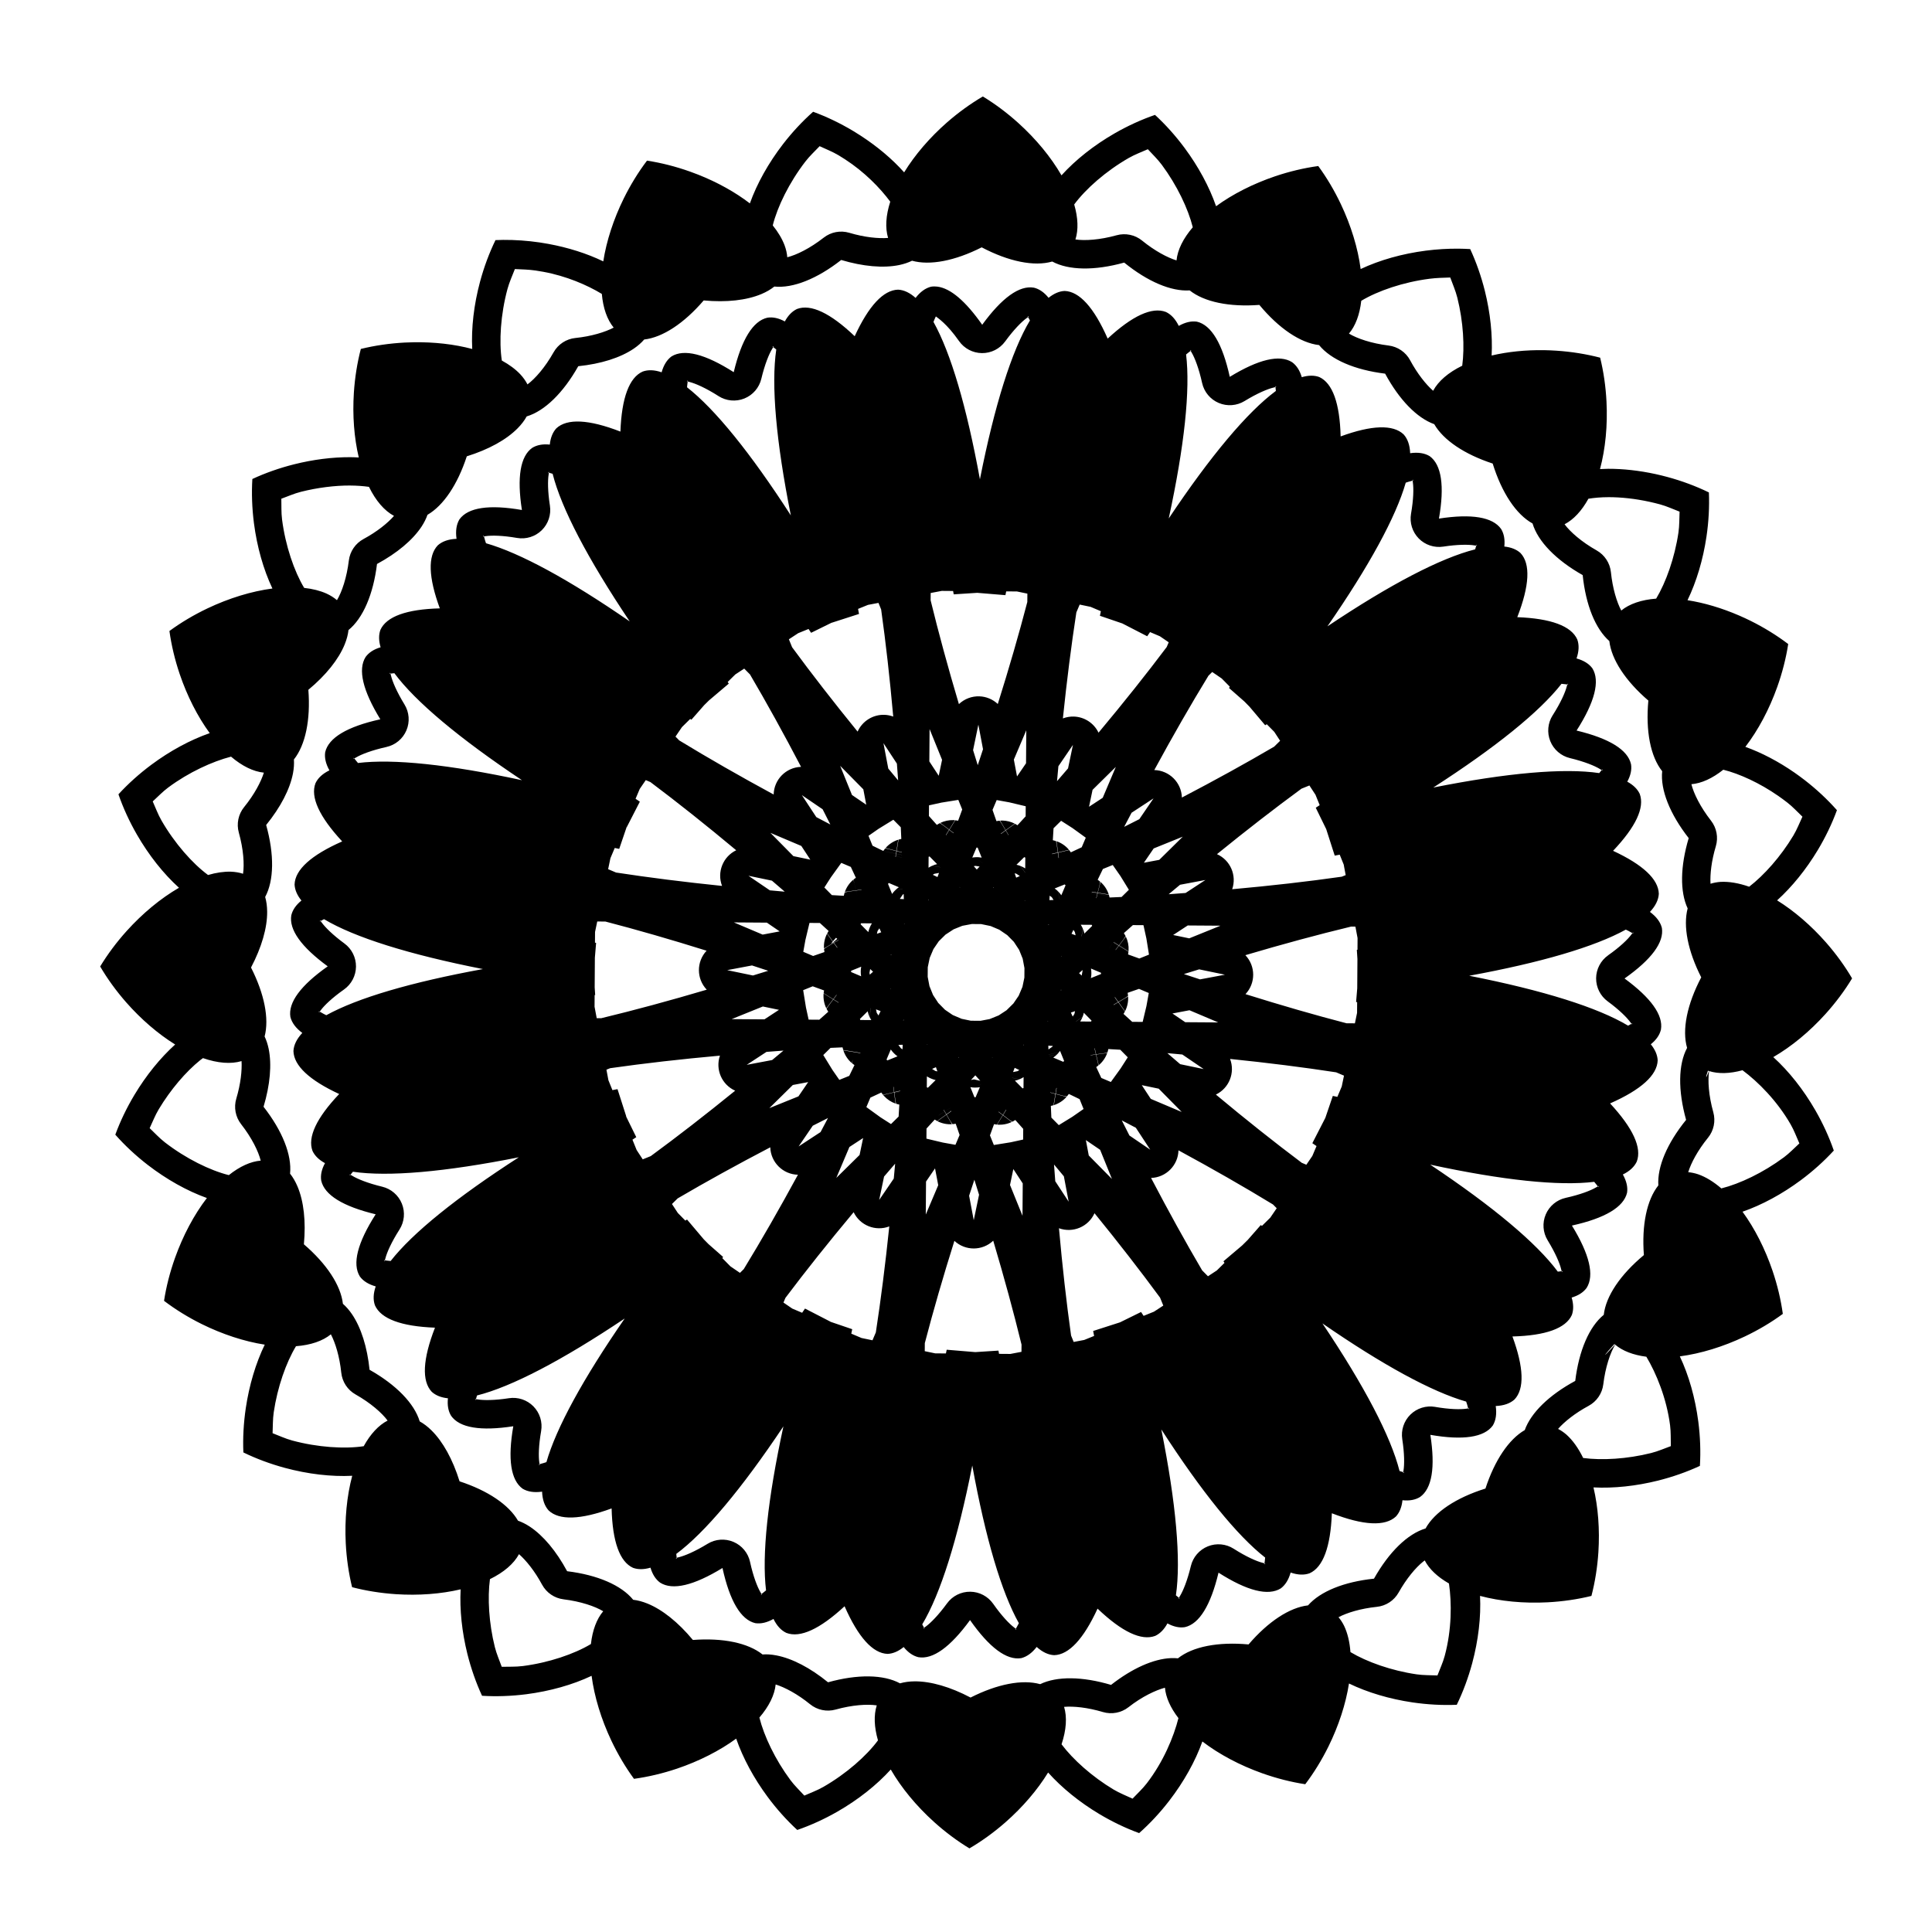 <?xml version="1.0" encoding="UTF-8"?>
<!-- Uploaded to: ICON Repo, www.svgrepo.com, Generator: ICON Repo Mixer Tools -->
<svg fill="#000000" width="800px" height="800px" version="1.1" viewBox="144 144 512 512" xmlns="http://www.w3.org/2000/svg">
 <path d="m404.46 169.57c-3.277 1.918-6.5 4.254-9.508 6.883-4.582 4.019-8.512 8.602-11.344 13.223-3.148-3.523-7.121-6.871-11.574-9.758-0.645-0.422-1.301-0.828-1.965-1.227-3.426-2.051-7.016-3.769-10.582-5.074-2.844 2.519-5.555 5.43-7.996 8.594-3.848 5-6.894 10.449-8.766 15.691-3.867-2.969-8.586-5.594-13.715-7.625-0.719-0.285-1.441-0.555-2.168-0.812-3.766-1.34-7.621-2.32-11.379-2.894-2.293 3.027-4.375 6.418-6.148 9.996-2.719 5.519-4.602 11.305-5.438 16.699-4.289-2.074-9.289-3.664-14.562-4.633-0.758-0.141-1.52-0.266-2.281-0.379-3.246-0.477-6.512-0.703-9.684-0.68-0.684 0.008-1.363 0.023-2.039 0.055-1.66 3.414-3.047 7.144-4.086 11-1.641 6.098-2.359 12.297-2.078 17.855-4.711-1.262-10.074-1.871-15.594-1.781-0.77 0.012-1.543 0.039-2.312 0.078-3.992 0.211-7.926 0.781-11.617 1.691-0.957 3.676-1.582 7.606-1.844 11.59-0.387 6.008 0.062 11.949 1.301 17.172-0.75-0.047-1.516-0.07-2.289-0.078-4.746-0.016-9.832 0.629-14.84 1.887-3.875 0.973-7.629 2.293-11.074 3.894-0.23 3.789-0.086 7.766 0.422 11.73 0.812 6.258 2.512 12.262 4.894 17.293-5.523 0.723-11.496 2.551-17.199 5.262-3.609 1.715-7.031 3.75-10.094 5.996 0.52 3.762 1.441 7.633 2.723 11.418 1.977 5.824 4.734 11.25 7.957 15.652-5.16 1.797-10.516 4.695-15.457 8.367-3.203 2.383-6.164 5.043-8.734 7.844 1.242 3.59 2.898 7.207 4.891 10.668 3.152 5.469 7.023 10.367 11.152 14.098-4.824 2.789-9.637 6.766-13.867 11.457-2.672 2.969-5.051 6.156-7.019 9.406 1.922 3.277 4.258 6.496 6.891 9.5 3.953 4.496 8.441 8.359 12.98 11.176-3.965 3.582-7.691 8.191-10.773 13.32-2.055 3.426-3.781 7.012-5.086 10.578 2.516 2.848 5.426 5.559 8.586 8.004 5 3.856 10.445 6.902 15.684 8.781-3.394 4.414-6.328 9.93-8.449 15.875-1.344 3.766-2.328 7.617-2.906 11.371 3.027 2.297 6.414 4.387 9.992 6.16 5.516 2.723 11.301 4.613 16.695 5.453-2.383 4.918-4.125 10.754-5.027 16.84-0.582 3.953-0.801 7.926-0.637 11.723 3.414 1.664 7.141 3.051 11 4.094 6.094 1.645 12.289 2.371 17.848 2.094-1.441 5.383-2.035 11.602-1.715 17.906 0.207 3.988 0.773 7.926 1.68 11.617 3.676 0.961 7.606 1.586 11.59 1.852 6.008 0.395 11.949-0.051 17.172-1.281-0.281 5.359 0.34 11.289 1.793 17.129 0.973 3.875 2.289 7.629 3.883 11.078 3.793 0.234 7.769 0.094 11.734-0.41 6.258-0.809 12.266-2.5 17.297-4.879 0.723 5.523 2.543 11.496 5.246 17.203 1.715 3.609 3.742 7.031 5.988 10.094 3.766-0.516 7.633-1.434 11.422-2.707 5.824-1.973 11.254-4.727 15.66-7.945 1.793 5.16 4.688 10.52 8.352 15.461 2.383 3.211 5.039 6.172 7.836 8.742 3.59-1.238 7.207-2.891 10.676-4.879 5.469-3.144 10.367-7.016 14.102-11.141 2.785 4.824 6.758 9.645 11.445 13.875 2.969 2.676 6.152 5.059 9.402 7.027 3.277-1.918 6.5-4.25 9.508-6.883 4.582-4.019 8.512-8.602 11.344-13.223 3.617 4.043 8.305 7.848 13.539 10.984 3.43 2.051 7.016 3.773 10.586 5.074 2.844-2.516 5.555-5.43 7.992-8.594 3.852-5 6.894-10.449 8.766-15.688 4.418 3.391 9.938 6.32 15.883 8.434 3.769 1.34 7.625 2.32 11.379 2.894 2.293-3.027 4.375-6.414 6.148-9.996 2.719-5.519 4.602-11.305 5.441-16.699 4.918 2.379 10.754 4.113 16.844 5.012 3.953 0.578 7.926 0.793 11.719 0.629 1.664-3.418 3.047-7.148 4.09-11.004 1.637-6.094 2.359-12.293 2.078-17.852 5.379 1.438 11.598 2.027 17.902 1.699 3.992-0.211 7.93-0.781 11.617-1.691 0.957-3.676 1.582-7.606 1.844-11.59 0.387-6.008-0.062-11.945-1.301-17.168 5.363 0.277 11.289-0.352 17.129-1.809 3.875-0.977 7.629-2.293 11.074-3.894 0.234-3.793 0.09-7.769-0.422-11.73-0.812-6.262-2.512-12.266-4.894-17.293 5.523-0.727 11.496-2.555 17.203-5.266 3.606-1.715 7.027-3.746 10.09-5.996-0.52-3.762-1.441-7.633-2.723-11.418-1.977-5.824-4.734-11.25-7.957-15.656 5.16-1.793 10.516-4.695 15.457-8.363 3.207-2.387 6.164-5.043 8.734-7.844-1.242-3.59-2.898-7.207-4.891-10.672-3.148-5.469-7.023-10.363-11.148-14.094 4.82-2.789 9.637-6.766 13.863-11.457 2.672-2.969 5.055-6.156 7.019-9.406-1.922-3.277-4.258-6.496-6.891-9.5-3.953-4.496-8.438-8.359-12.977-11.176 3.961-3.586 7.688-8.191 10.773-13.32 2.055-3.426 3.777-7.012 5.082-10.578-2.516-2.848-5.426-5.559-8.586-8.004-0.863-0.664-1.746-1.312-2.637-1.934-4.258-2.953-8.73-5.301-13.047-6.844 3.394-4.418 6.332-9.93 8.453-15.879 1.34-3.762 2.324-7.617 2.902-11.371-3.027-2.297-6.414-4.383-9.992-6.16-0.98-0.484-1.969-0.941-2.969-1.375-4.609-1.996-9.305-3.391-13.723-4.078 2.379-4.918 4.121-10.754 5.023-16.84 0.586-3.953 0.801-7.926 0.641-11.723-3.418-1.66-7.144-3.051-11-4.094-1.055-0.285-2.117-0.547-3.18-0.777-4.262-0.926-8.516-1.398-12.5-1.391-0.734 0.008-1.461 0.031-2.172 0.074 1.441-5.383 2.039-11.598 1.715-17.906-0.203-3.988-0.773-7.926-1.68-11.617-3.676-0.957-7.602-1.586-11.59-1.852-1.09-0.074-2.18-0.117-3.266-0.137-4.891-0.07-9.645 0.414-13.902 1.418 0.277-5.359-0.34-11.285-1.797-17.129-0.969-3.875-2.285-7.629-3.883-11.078-1.035-0.062-2.09-0.098-3.152-0.109-2.82-0.02-5.707 0.156-8.578 0.523-6.262 0.805-12.266 2.5-17.301 4.875-0.719-5.523-2.543-11.496-5.246-17.199-1.715-3.613-3.742-7.035-5.988-10.098-3.762 0.516-7.633 1.434-11.422 2.711-5.824 1.973-11.254 4.723-15.66 7.941-1.789-5.16-4.684-10.52-8.352-15.461-2.379-3.207-5.035-6.172-7.832-8.742-3.594 1.238-7.211 2.891-10.676 4.879-5.473 3.144-10.371 7.016-14.105 11.141-2.785-4.824-6.758-9.645-11.445-13.875-2.965-2.676-6.152-5.059-9.402-7.027zm-43.246 13.172c1.68 0.793 3.375 1.43 5 2.402v-0.004c0.586 0.352 1.164 0.715 1.734 1.086 5.117 3.316 9.266 7.559 11.98 11.219v-0.004c-1.18 3.672-1.375 6.965-0.574 9.613-2.527 0.199-6.203-0.145-10.277-1.359-2.336-0.695-4.863-0.219-6.781 1.281-3.625 2.836-7.195 4.586-9.656 5.199l-0.004 0.004c-0.074-1.031-0.316-2.102-0.723-3.195-0.656-1.723-1.707-3.488-3.125-5.246 1.238-4.973 4.367-11.375 8.652-16.934 1.156-1.5 2.496-2.711 3.769-4.062zm86.977 0.805c1.25 1.375 2.57 2.609 3.699 4.129 4.039 5.441 6.981 11.645 8.211 16.559h-0.004c-2.555 2.977-4.031 5.984-4.309 8.777-2.426-0.746-5.758-2.516-9.121-5.25v-0.004c-1.895-1.539-4.414-2.062-6.762-1.41-4.434 1.234-8.398 1.484-10.906 1.109 0.816-2.551 0.703-5.723-0.324-9.273 3.047-4.121 8.387-8.84 14.477-12.332 1.645-0.941 3.348-1.547 5.039-2.305zm-44.035 26c7.184 3.781 13.93 5.141 18.699 3.762 4.367 2.359 11.246 2.457 19.07 0.281 6.199 5.035 12.441 7.688 17.352 7.371 3.856 3.062 10.5 4.445 18.465 3.844 5.184 6.25 10.891 10.09 15.824 10.648 3.133 3.852 9.445 6.582 17.508 7.57 3.742 6.93 8.414 11.738 13.016 13.391 2.441 4.234 8.004 7.981 15.488 10.434 2.406 7.754 6.215 13.48 10.562 15.879 1.422 4.754 6.219 9.691 13.289 13.684 0.824 7.941 3.367 14.23 7.062 17.48 0.562 4.891 4.281 10.566 10.34 15.77-0.75 8.086 0.57 14.836 3.664 18.719-0.508 4.938 2.027 11.332 7.027 17.73-2.242 7.519-2.344 14.199-0.277 18.625-1.242 4.719 0.047 11.277 3.598 18.273-3.777 7.188-5.129 13.934-3.746 18.699-2.352 4.375-2.445 11.25-0.262 19.074-5.031 6.203-7.68 12.449-7.356 17.363-3.062 3.856-4.438 10.5-3.832 18.465-6.246 5.191-10.078 10.898-10.633 15.832-3.848 3.137-6.574 9.453-7.559 17.516-6.926 3.746-11.73 8.426-13.379 13.031-4.231 2.445-7.973 8.012-10.418 15.496-7.75 2.414-13.477 6.227-15.871 10.574-4.754 1.43-9.684 6.227-13.668 13.305-7.941 0.832-14.23 3.375-17.477 7.078-4.891 0.562-10.562 4.289-15.762 10.352-8.086-0.746-14.836 0.582-18.715 3.68-0.605-0.062-1.234-0.078-1.887-0.051-4.644 0.211-10.254 2.723-15.84 7.094-7.609-2.266-14.359-2.336-18.781-0.195-4.731-1.32-11.359-0.043-18.449 3.547-5.363-2.824-10.523-4.32-14.809-4.293-1.41 0.012-2.715 0.188-3.891 0.527-4.367-2.356-11.246-2.457-19.07-0.277-4.699-3.824-9.465-6.309-13.672-7.121-0.695-0.137-1.375-0.223-2.031-0.266-0.566-0.031-1.117-0.027-1.648 0.016-3.856-3.066-10.5-4.449-18.465-3.848-3.867-4.664-8.062-8.023-12.027-9.641-1.309-0.531-2.582-0.871-3.793-1.008-3.137-3.852-9.449-6.582-17.508-7.57-2.875-5.336-6.328-9.453-9.898-11.82-1.043-0.68-2.086-1.207-3.121-1.57-2.441-4.234-8.004-7.981-15.488-10.43-1.797-5.789-4.391-10.496-7.441-13.504-1.004-0.992-2.051-1.789-3.121-2.379-1.426-4.754-6.219-9.688-13.289-13.68-0.621-6.031-2.238-11.152-4.641-14.703-0.742-1.094-1.555-2.023-2.422-2.781-0.562-4.891-4.281-10.562-10.34-15.77 0.562-6.035-0.027-11.375-1.691-15.324-0.551-1.301-1.211-2.441-1.973-3.394 0.508-4.938-2.027-11.332-7.027-17.73 1.738-5.809 2.211-11.16 1.355-15.359-0.25-1.199-0.609-2.289-1.074-3.266 1.242-4.719-0.051-11.277-3.602-18.273 2.82-5.367 4.312-10.527 4.277-14.812-0.012-1.414-0.188-2.715-0.527-3.887 2.352-4.375 2.445-11.254 0.262-19.074 3.82-4.707 6.297-9.473 7.106-13.68 0.246-1.301 0.328-2.535 0.25-3.684 3.059-3.859 4.438-10.5 3.828-18.465 4.664-3.871 8.02-8.07 9.633-12.039 0.531-1.309 0.867-2.578 1.004-3.793 3.848-3.137 6.57-9.453 7.555-17.512 5.332-2.883 9.449-6.336 11.812-9.91 0.68-1.043 1.203-2.09 1.566-3.121 4.231-2.449 7.973-8.012 10.418-15.5 5.785-1.801 10.492-4.394 13.496-7.449 0.992-1.008 1.789-2.055 2.375-3.125 4.754-1.43 9.684-6.227 13.668-13.305 6.031-0.625 11.152-2.246 14.699-4.648 1.094-0.746 2.023-1.559 2.777-2.43 4.894-0.562 10.562-4.289 15.766-10.352 6.035 0.559 11.375-0.035 15.32-1.703 1.305-0.551 2.441-1.211 3.394-1.977 4.938 0.504 11.328-2.035 17.723-7.043 5.809 1.734 11.164 2.203 15.359 1.344 1.266-0.266 2.41-0.648 3.422-1.145 4.731 1.316 11.363 0.043 18.449-3.547zm-123.71 5.758c1.828 0.09 3.652 0.117 5.5 0.387h0.004c0.676 0.098 1.348 0.215 2.016 0.336 6.078 1.113 11.602 3.488 15.52 5.859l0.004-0.004c0.336 3.769 1.41 6.828 3.141 8.938-2.25 1.176-5.84 2.305-10.152 2.754v-0.004c-2.426 0.254-4.574 1.664-5.769 3.789-2.258 4.012-4.887 7-6.926 8.512v-0.004c-0.469-0.922-1.102-1.816-1.895-2.672-1.266-1.34-2.918-2.566-4.898-3.648-0.766-5.066-0.332-12.18 1.496-18.957 0.504-1.859 1.289-3.523 1.961-5.285zm247.89 2.242c0.645 1.789 1.406 3.481 1.879 5.367v0.004c1.594 6.379 1.957 13.031 1.293 18-3.688 1.801-6.336 4.082-7.711 6.641-1.895-1.664-4.152-4.477-6.106-8.094l0.004-0.004c-1.156-2.144-3.285-3.594-5.703-3.891-4.566-0.562-8.332-1.852-10.504-3.164 1.73-2.043 2.848-5.016 3.262-8.691 4.391-2.637 11.133-4.949 18.098-5.84 1.844-0.234 3.668-0.277 5.488-0.332zm-135.92 2.41c-0.574-0.074-1.137-0.066-1.684 0.023-1.488 0.375-2.856 1.363-4.09 2.969-1.531-1.379-3.082-2.106-4.641-2.184-3.891 0.102-7.781 4.277-11.496 12.336-6.453-6.152-11.625-8.598-15.285-7.219-1.285 0.605-2.363 1.707-3.231 3.305-1.641-0.891-3.188-1.223-4.625-0.992-3.816 0.855-6.832 5.742-8.918 14.438-7.578-4.836-13.16-6.246-16.496-4.172-1.207 0.898-2.082 2.301-2.613 4.199-1.902-0.648-3.578-0.715-5.023-0.191-3.57 1.59-5.566 6.973-5.898 15.906-8.383-3.25-14.137-3.535-17-0.844-0.953 1.051-1.527 2.484-1.715 4.293-1.855-0.195-3.41 0.094-4.652 0.859-3.16 2.231-4.086 7.805-2.738 16.473-8.684-1.508-14.285-0.668-16.555 2.481-0.809 1.352-1.066 3.078-0.77 5.16-2.133 0.086-3.797 0.668-4.984 1.738-2.66 2.812-2.473 8.457 0.555 16.691-8.809 0.23-14.137 2.156-15.742 5.691-0.484 1.336-0.465 2.879 0.051 4.621-1.789 0.527-3.117 1.387-3.973 2.566-2.094 3.305-0.773 8.895 3.898 16.516-8.777 1.938-13.723 4.887-14.613 8.715-0.219 1.488 0.156 3.098 1.121 4.816-1.805 0.883-3.039 2.023-3.691 3.41-1.402 3.652 0.992 8.871 7.074 15.426-8.223 3.629-12.496 7.492-12.617 11.422 0.07 1.418 0.676 2.836 1.82 4.246-1.449 1.176-2.344 2.477-2.684 3.894-0.656 3.801 2.609 8.383 9.648 13.543-7.164 5.051-10.512 9.586-9.895 13.406 0.387 1.547 1.441 2.965 3.16 4.242-1.48 1.586-2.266 3.191-2.348 4.805 0.102 3.856 4.203 7.707 12.121 11.379-6.031 6.359-8.422 11.465-7.066 15.09 0.602 1.285 1.707 2.367 3.305 3.234-0.895 1.641-1.227 3.184-1 4.625 0.855 3.816 5.738 6.836 14.43 8.93-4.84 7.57-6.258 13.156-4.184 16.492 0.898 1.211 2.297 2.082 4.195 2.617-0.652 1.898-0.719 3.578-0.199 5.023 1.59 3.574 6.973 5.574 15.906 5.914-3.258 8.379-3.547 14.133-0.859 16.996 1.051 0.957 2.484 1.531 4.293 1.719-0.199 1.859 0.086 3.414 0.852 4.656 2.227 3.16 7.801 4.094 16.469 2.754-1.512 8.68-0.676 14.281 2.473 16.555 1.348 0.809 3.074 1.07 5.156 0.777 0.086 2.129 0.664 3.797 1.734 4.981 2.809 2.664 8.453 2.484 16.691-0.535 0.223 8.805 2.144 14.133 5.676 15.742 1.336 0.484 2.879 0.469 4.625-0.043 0.527 1.789 1.383 3.117 2.562 3.973 3.301 2.098 8.891 0.781 16.52-3.887 1.93 8.777 4.875 13.727 8.699 14.621 1.488 0.223 3.098-0.152 4.82-1.117 0.879 1.809 2.019 3.043 3.406 3.695 3.648 1.406 8.871-0.984 15.43-7.059 3.621 8.227 7.484 12.5 11.41 12.625 1.418-0.066 2.84-0.672 4.25-1.816 1.176 1.449 2.477 2.348 3.894 2.688 3.836 0.668 8.473-2.66 13.695-9.832 5.117 7.305 9.707 10.715 13.566 10.086 1.488-0.375 2.856-1.367 4.094-2.969 1.531 1.375 3.078 2.106 4.637 2.18 3.894-0.102 7.785-4.273 11.496-12.332 6.453 6.152 11.625 8.598 15.285 7.219 1.285-0.605 2.367-1.707 3.234-3.305 1.641 0.891 3.184 1.223 4.625 0.992 3.812-0.859 6.832-5.746 8.914-14.438 7.578 4.836 13.164 6.246 16.5 4.168 1.207-0.895 2.078-2.301 2.609-4.199 1.902 0.652 3.578 0.719 5.023 0.195 3.57-1.59 5.57-6.973 5.902-15.906 8.379 3.25 14.133 3.535 16.996 0.844 0.953-1.051 1.527-2.484 1.719-4.297 1.855 0.195 3.41-0.09 4.652-0.855 3.16-2.231 4.086-7.805 2.738-16.473 8.68 1.508 14.281 0.668 16.555-2.481 0.809-1.352 1.066-3.078 0.77-5.16 2.133-0.09 3.797-0.668 4.981-1.738 2.66-2.812 2.473-8.457-0.551-16.691 8.809-0.23 14.133-2.156 15.742-5.691 0.48-1.336 0.465-2.879-0.051-4.625 1.789-0.527 3.117-1.383 3.973-2.566 2.09-3.301 0.773-8.891-3.902-16.512 8.777-1.938 13.723-4.891 14.617-8.715 0.219-1.488-0.156-3.098-1.121-4.816 1.805-0.883 3.035-2.023 3.688-3.414 1.402-3.648-0.992-8.871-7.07-15.422 8.223-3.629 12.492-7.492 12.613-11.422-0.07-1.418-0.676-2.836-1.82-4.25 1.449-1.172 2.348-2.473 2.684-3.894 0.656-3.801-2.606-8.383-9.645-13.543 7.16-5.047 10.508-9.582 9.895-13.402-0.387-1.547-1.445-2.965-3.164-4.242 1.48-1.586 2.266-3.191 2.352-4.805-0.105-3.856-4.207-7.707-12.125-11.383 6.031-6.356 8.422-11.461 7.066-15.09-0.602-1.285-1.703-2.363-3.301-3.234 0.895-1.637 1.227-3.184 0.996-4.621-0.852-3.816-5.734-6.84-14.43-8.93 4.844-7.574 6.258-13.156 4.184-16.496-0.895-1.207-2.297-2.082-4.195-2.613 0.652-1.902 0.719-3.578 0.199-5.023-1.586-3.574-6.969-5.574-15.902-5.914 3.258-8.379 3.547-14.133 0.855-16.996-1.051-0.957-2.481-1.531-4.289-1.723 0.195-1.855-0.09-3.41-0.852-4.652-2.231-3.16-7.801-4.094-16.473-2.754 1.516-8.68 0.68-14.281-2.469-16.555-1.352-0.809-3.074-1.07-5.16-0.777-0.082-2.133-0.664-3.797-1.734-4.984-2.805-2.66-8.453-2.481-16.691 0.539-0.223-8.805-2.141-14.133-5.676-15.746-1.336-0.48-2.879-0.465-4.621 0.047-0.527-1.789-1.383-3.117-2.566-3.973-3.301-2.098-8.891-0.781-16.516 3.883-1.93-8.777-4.875-13.727-8.703-14.621-1.488-0.223-3.098 0.152-4.816 1.117-0.883-1.805-2.023-3.039-3.41-3.691-3.648-1.406-8.871 0.984-15.43 7.059-3.621-8.227-7.481-12.5-11.41-12.625-1.418 0.066-2.836 0.672-4.25 1.816-1.172-1.453-2.473-2.348-3.891-2.688-3.836-0.668-8.473 2.66-13.699 9.832-4.387-6.262-8.391-9.672-11.883-10.109zm23.934 7.805c0.031 0.008 0.098 0.07 0.148 0.094 0.086-0.004 0.281-0.094-0.051 0.164 0.059 0.113 0.137 0.25 0.266 0.473 0.074 0.125 0.152 0.277 0.23 0.426h0.004c-4.844 8.094-9.375 22.477-13.258 42.102-3.512-19.238-7.711-33.469-12.309-41.711 0.223-0.566 0.438-1.074 0.633-1.453 0.496 0.414 2.871 1.863 6.133 6.519 1.391 1.988 3.656 3.18 6.086 3.203 2.426 0.023 4.715-1.129 6.144-3.09 2.309-3.168 4.387-5.246 5.68-6.176 0.191-0.137 0.301-0.223 0.395-0.293-0.109-0.203-0.129-0.266-0.098-0.258zm-67.336 7.981c0.02 0.004 0.004 0.055-0.102 0.242 0.098 0.082 0.223 0.18 0.43 0.336 0.117 0.086 0.246 0.195 0.371 0.301h0.004c-1.375 9.332-0.055 24.352 3.867 43.969-10.691-16.562-20.086-28.152-27.516-33.957 0.027-0.352 0.059-0.68 0.102-0.953 0.062-0.406 0.062-0.449 0.082-0.586-0.277-0.082-0.266-0.105-0.117-0.156 0.125-0.133 0.152-0.133 0.117 0.156 0.125 0.035 0.156 0.055 0.523 0.145 1.555 0.395 4.281 1.586 7.637 3.727l-0.004 0.004c2.047 1.305 4.606 1.543 6.859 0.633 2.254-0.91 3.926-2.856 4.492-5.219 0.922-3.848 2.047-6.59 2.891-7.957 0.129-0.207 0.203-0.336 0.262-0.441-0.348-0.285-0.137-0.184-0.016-0.176 0.039-0.02 0.098-0.066 0.117-0.066zm110.47 1.012c0.02 0.004 0.047 0.016 0.082 0.035 0.168-0.004 0.195 0.016-0.023 0.191 0.062 0.113 0.074 0.148 0.266 0.469 0.82 1.379 1.906 4.152 2.762 8.035v-0.004c0.52 2.375 2.156 4.348 4.394 5.301 2.234 0.953 4.793 0.766 6.867-0.504 3.375-2.066 6.113-3.203 7.676-3.57 0.238-0.055 0.383-0.094 0.5-0.125-0.043-0.445 0.035-0.23 0.113-0.137 0.09 0.031 0.301 0.023-0.113 0.137 0.012 0.129 0.031 0.285 0.066 0.543 0.02 0.145 0.035 0.312 0.047 0.477-7.574 5.617-17.273 17.16-28.391 33.793 4.172-19.262 5.738-34.098 4.598-43.457 0.27-0.23 0.523-0.441 0.746-0.602 0.332-0.242 0.363-0.273 0.469-0.355-0.102-0.188-0.113-0.238-0.055-0.223zm-170.02 32.27c0.02-0.004 0.027 0.047 0.004 0.254 0.121 0.035 0.273 0.078 0.52 0.145 0.141 0.035 0.305 0.09 0.461 0.137h0.004c2.309 9.145 9.289 22.508 20.434 39.125-16.016-11.055-29.012-18.121-38.09-20.719-0.168-0.477-0.301-0.906-0.391-1.27-0.094-0.387-0.109-0.422-0.148-0.547-0.461 0.055-0.266-0.016-0.16-0.102 0.055-0.145 0.078-0.164 0.16 0.102 0.121-0.016 0.254-0.031 0.484-0.066 1.543-0.23 4.449-0.188 8.281 0.477 2.383 0.414 4.824-0.348 6.551-2.043 1.727-1.699 2.531-4.121 2.16-6.516-0.594-3.824-0.59-6.719-0.332-8.262 0.035-0.219 0.055-0.352 0.066-0.461-0.426-0.129-0.195-0.117-0.082-0.152 0.027-0.027 0.059-0.094 0.078-0.098zm228.89 2.062c0.02 0.004 0.062 0.082 0.105 0.137 0.145 0.055 0.164 0.078-0.102 0.156 0.016 0.121 0.031 0.254 0.066 0.48 0.23 1.543 0.188 4.449-0.484 8.281-0.414 2.387 0.344 4.824 2.039 6.555 1.695 1.727 4.121 2.531 6.512 2.164 3.824-0.59 6.719-0.578 8.262-0.32 0.219 0.035 0.348 0.055 0.457 0.066 0.129-0.422 0.117-0.188 0.148-0.082 0.051 0.047 0.25 0.129-0.148 0.082-0.035 0.121-0.078 0.273-0.145 0.523-0.035 0.141-0.09 0.301-0.137 0.461v-0.004c-9.148 2.301-22.52 9.273-39.141 20.402 11.066-16.008 18.145-28.996 20.75-38.07 0.477-0.168 0.906-0.301 1.266-0.387 0.391-0.094 0.43-0.113 0.555-0.148-0.027-0.234-0.027-0.301-0.004-0.297zm-281.59 1.586h0.004c1.797 0.008 3.481 0.133 5.012 0.348v-0.004c1.801 3.684 4.082 6.332 6.637 7.703-1.668 1.891-4.449 4.168-8.078 6.125-2.144 1.16-3.598 3.285-3.891 5.703-0.559 4.566-1.84 8.328-3.148 10.504-0.785-0.676-1.715-1.262-2.773-1.75-1.68-0.754-3.672-1.258-5.918-1.504-2.641-4.391-4.957-11.129-5.856-18.094-0.242-1.879-0.145-3.684-0.195-5.535 1.746-0.625 3.387-1.379 5.223-1.84 4.41-1.105 8.957-1.672 12.984-1.66zm333.45 3.082c3.367-0.008 7.129 0.402 10.887 1.219 0.941 0.203 1.879 0.438 2.812 0.688h0.004c1.828 0.496 3.457 1.27 5.191 1.93-0.09 1.852-0.027 3.66-0.301 5.531-0.992 6.703-3.297 13.172-5.906 17.52-3.91 0.301-7.082 1.383-9.25 3.156-1.188-2.242-2.297-5.848-2.742-10.164-0.25-2.422-1.66-4.57-3.781-5.769-4.004-2.262-6.992-4.891-8.5-6.93 2.375-1.223 4.535-3.539 6.32-6.769 1.582-0.25 3.356-0.406 5.269-0.41zm-176.63 24.84 2.996 0.023 0.168 0.891 6.238-0.402 7.461 0.617 0.207-1 2.84 0.02 2.773 0.578-0.016 2.191 0.004 0.004c-2.203 8.445-4.824 17.504-7.828 27.051-1.324-1.242-3.051-1.965-4.863-2.031h-0.004c-2.016-0.07-3.977 0.672-5.438 2.062-2.894-9.715-5.402-18.934-7.496-27.512l0.016-1.934zm-16.777 3.18 0.699 1.723 0.004-0.004c1.23 8.762 2.305 18.277 3.207 28.406-0.723-0.27-1.484-0.422-2.254-0.461-3.082-0.129-5.93 1.633-7.188 4.445-6.344-7.797-12.16-15.285-17.355-22.355l-0.855-2.109 2.469-1.621 2.746-1.113 0.668 1.016 5.492-2.699 0.004 0.023 7.207-2.324-0.254-1.336 2.629-1.066zm53.32 0.445 2.887 0.602 2.731 1.156-0.254 1.215 5.945 2.031 6.586 3.391 0.754-1.105 2.613 1.109 2.336 1.598-0.527 1.242 0.008-0.004c-5.391 7.168-11.449 14.777-18.082 22.711-1.215-2.535-3.742-4.184-6.555-4.269-0.984-0.027-1.969 0.141-2.891 0.492 1.039-10.008 2.234-19.418 3.57-28.094zm-88.898 16.969 1.516 1.539 0.004-0.004c4.398 7.481 8.934 15.688 13.543 24.504-0.039 0-0.082 0-0.121 0.004-3.934 0.191-7.047 3.387-7.144 7.324-9.023-4.891-17.406-9.695-25.02-14.336l-0.996-1.012 1.719-2.523 2.184-2.156 0.309 0.211 3.398-3.871 1.266-1.25 5.246-4.449-0.289-0.441 2.019-1.992zm124.02 0.898 2.523 1.723 2.148 2.18-0.227 0.328 4.082 3.586 1.352 1.375 4.16 4.922 0.418-0.273 1.992 2.019 1.551 2.371-1.562 1.535 0.012 0.004c-7.477 4.383-15.676 8.906-24.484 13.504-0.117-3.988-3.328-7.184-7.316-7.289 4.898-9.02 9.711-17.402 14.363-25.012zm-217.86 0.199c0.016-0.012 0.043 0.035 0.098 0.238 0.125-0.012 0.285-0.031 0.539-0.066 0.145-0.02 0.316-0.035 0.48-0.047l0.004-0.004c5.625 7.57 17.18 17.258 33.82 28.355-19.27-4.152-34.105-5.711-43.465-4.559-0.23-0.266-0.441-0.523-0.605-0.746-0.242-0.332-0.273-0.363-0.355-0.465-0.246 0.133-0.254 0.109-0.188-0.027-0.004-0.168 0.012-0.191 0.188 0.027 0.113-0.062 0.148-0.07 0.473-0.266 1.379-0.82 4.152-1.906 8.035-2.766v-0.004c2.371-0.523 4.344-2.164 5.293-4.402 0.949-2.234 0.762-4.793-0.512-6.863-2.066-3.371-3.211-6.109-3.582-7.672-0.055-0.238-0.094-0.383-0.125-0.5-0.441 0.043-0.219-0.035-0.133-0.113 0.016-0.043 0.02-0.117 0.035-0.129zm312.05 2.906c0.02-0.012 0.039 0.027 0.066 0.098 0.125 0.117 0.129 0.145-0.152 0.113-0.035 0.121-0.055 0.156-0.145 0.523-0.395 1.555-1.59 4.285-3.731 7.637v-0.008c-1.305 2.047-1.543 4.602-0.637 6.856 0.91 2.254 2.852 3.93 5.215 4.496 3.848 0.926 6.59 2.059 7.957 2.902 0.207 0.129 0.336 0.203 0.441 0.266 0.285-0.348 0.184-0.137 0.176-0.016 0.039 0.082 0.195 0.227-0.176 0.016-0.082 0.098-0.18 0.223-0.336 0.43-0.09 0.117-0.199 0.246-0.305 0.375-9.328-1.383-24.352-0.074-43.973 3.828 16.57-10.676 28.172-20.062 33.98-27.488 0.352 0.027 0.68 0.059 0.949 0.102 0.402 0.062 0.449 0.062 0.582 0.074 0.039-0.133 0.066-0.199 0.086-0.211zm-156.16 10.852 1.23 6.496 0.008-0.004c-0.461 1.406-0.926 2.824-1.402 4.246-0.418-1.336-0.832-2.664-1.238-3.988zm-12.93 1.164 3.309 8.156-0.883 4.223-2.492-3.801zm25.629 0.328-0.066 8.742-2.387 3.488-0.844-4.465zm-37.855 3.406 3.559 5.418h0.004c0.113 1.473 0.227 2.961 0.332 4.453-0.879-1.047-1.75-2.094-2.613-3.133zm50.219 0.465-1.297 6.215 0.008-0.004c-0.969 1.129-1.945 2.262-2.93 3.402 0.117-1.328 0.238-2.648 0.363-3.961zm-223.12 3.121 0.008-0.004c2.953 2.512 5.934 3.965 8.699 4.238-0.758 2.422-2.504 5.762-5.238 9.133v-0.004c-1.535 1.895-2.055 4.414-1.398 6.762 1.238 4.43 1.488 8.398 1.117 10.906h-0.004c-0.984-0.324-2.062-0.508-3.231-0.551-1.84-0.051-3.875 0.246-6.039 0.879-4.121-3.043-8.848-8.379-12.348-14.461-0.945-1.645-1.551-3.348-2.312-5.039 1.371-1.25 2.606-2.57 4.125-3.703v0.004c5.457-4.059 11.715-6.891 16.621-8.164zm161.43 2.43 6.141 6.223 0.109 0.582c0.344 0.207 0.777 0.469 1.137 0.684l0.012 0.008c-0.297-0.18-0.957-0.574-1.145-0.688l0.66 3.492-3.781-2.578zm73.055 0.277-3.473 8.188-3.629 2.379 0.934-4.484zm160.98 0.75c4.289 1.07 9.652 3.516 14.594 6.957 0.789 0.547 1.566 1.121 2.328 1.711h0.004c1.496 1.156 2.703 2.504 4.051 3.777-0.793 1.68-1.43 3.371-2.402 4.992v0.004c-3.356 5.594-7.762 10.52-11.719 13.57l0.008-0.004c-2.762-0.969-5.336-1.402-7.606-1.281-0.941 0.07-1.824 0.234-2.641 0.492-0.148-2.508 0.246-6.051 1.41-9.938 0.695-2.332 0.219-4.859-1.281-6.781-2.832-3.625-4.582-7.199-5.195-9.66h0.004c2.668-0.223 5.559-1.535 8.449-3.84zm-285.55 2.754 1.219 0.516v-0.004c7.18 5.387 14.801 11.445 22.746 18.078-3.516 1.695-5.144 5.805-3.75 9.449-10-1.027-19.406-2.215-28.082-3.543l-2.106-0.891 0.602-2.902 1.148-2.719 1.184 0.246 1.973-5.797 0.035 0.023 3.367-6.562c-0.039-0.008-0.965-0.191-1.328-0.266v-0.004c0.426 0.086 1.027 0.207 1.332 0.266l0.09-0.172-1.133-0.773 1.105-2.609zm175.87 1.422 1.613 2.465 1.113 2.75-1.043 0.684 2.769 5.66 2.258 7.031 1.324-0.25 1.062 2.629 0.09 0.477s0.078-0.047 0.082-0.051v0.004c-0.02 0.012-0.066 0.039-0.086 0.051l0.434 2.305-1.039 0.418h0.008c-8.934 1.277-18.668 2.391-29.047 3.324 1.262-3.676-0.488-7.707-4.031-9.297 7.809-6.344 15.312-12.156 22.395-17.352zm-134.5 2.562 5.504 3.75c0.68 1.332 1.359 2.672 2.039 4.027-1.25-0.656-2.492-1.309-3.719-1.957zm93.188 0.859-3.762 5.508c-1.328 0.676-2.668 1.352-4.019 2.031 0.656-1.254 1.312-2.496 1.965-3.731zm-51.73 0.398 1.031 2.547c-0.355 0.988-0.719 1.977-1.082 2.969-0.238-0.051-0.477-0.09-0.719-0.117-0.055 0.062-0.105 0.125-0.152 0.188-0.887 1.43-0.48 0.777-1.438 2.32 0.438 0.332 0.734 0.555 1.125 0.852-0.008 0.023-0.016 0.047-0.023 0.074-0.449-0.34-0.383-0.289-1.137-0.859l-0.004 0.004c-0.57 0.922-0.715 1.156-0.855 1.383l-0.004-0.004c-0.016-0.016-0.031-0.035-0.047-0.055 0.262-0.422 0.516-0.832 0.852-1.371-1.293-0.973-0.125-0.094-1.656-1.246v0.004c-0.258-0.195-0.531-0.367-0.809-0.527-0.27 0.141-0.527 0.293-0.777 0.461-0.699-0.781-1.398-1.566-2.094-2.348l0.02-2.828 3.293-0.723zm10.168 0.047 3.32 0.598 4.375 1.043-0.02 2.672h-0.004c-0.719 0.785-1.438 1.57-2.164 2.359-0.207-0.137-0.418-0.262-0.637-0.379-0.047 0.027-0.098 0.051-0.145 0.078-0.98 0.707-1.266 0.914-2.297 1.656 0.254 0.434 0.469 0.797 0.719 1.219v0.004c-0.012 0.016-0.027 0.031-0.039 0.047-0.168-0.289-0.266-0.449-0.723-1.23-0.57 0.41-0.898 0.648-1.273 0.918-0.012-0.027-0.02-0.055-0.027-0.082 0.43-0.312 0.738-0.531 1.258-0.906-0.945-1.613-0.617-1.051-1.496-2.547h-0.02c0.203 0.348 0.27 0.457 0.477 0.805h-0.004c-0.164-0.277-0.352-0.543-0.551-0.797-0.277 0.023-0.551 0.066-0.82 0.117-0.348-0.992-0.695-1.984-1.035-2.973zm-27.387 5.211 1.973 2c0.047 1.027 0.094 2.055 0.137 3.09-0.238 0.043-0.473 0.102-0.707 0.168-0.02 0.07-0.039 0.141-0.059 0.207-0.195 1.195-0.25 1.535-0.453 2.789 0.531 0.137 0.895 0.23 1.371 0.355 0 0.027 0.004 0.051 0.004 0.074-0.562-0.145-0.305-0.078-1.383-0.355-0.051 0.309-0.062 0.375-0.113 0.688 0.668 0.133 1.059 0.211 1.523 0.305v0.012c-0.336-0.066-0.441-0.09-1.527-0.305-0.051 0.301-0.059 0.355-0.109 0.66 0.656 0.125 1.133 0.215 1.664 0.312h0.004v0.008c-0.492-0.094-0.957-0.18-1.664-0.312-0.012 0.078-0.016 0.098-0.027 0.172h-0.004c-0.023-0.012-0.047-0.023-0.07-0.035 0.012-0.062 0.016-0.086 0.023-0.152-0.23-0.043-0.348-0.066-0.547-0.102-0.008-0.004-0.012-0.008-0.02-0.012 0.199 0.035 0.344 0.062 0.566 0.105 0.047-0.277 0.062-0.383 0.109-0.664-2.211-0.441-1.512-0.305-3.106-0.625l-0.004 0.004c-0.012-0.004-0.027-0.012-0.039-0.02 1.246 0.25 1.77 0.355 3.148 0.629 0.047-0.289 0.066-0.402 0.113-0.691-1.551-0.398-0.176-0.047-1.977-0.508v0.004c-0.332-0.082-0.664-0.145-1.004-0.18-0.172 0.207-0.332 0.426-0.48 0.652-0.957-0.465-1.91-0.926-2.859-1.387l-1.062-2.621 2.629-1.832zm15.949 0.102c-1.207-0.039-2.406 0.211-3.492 0.734 0.926 0.699 1.438 1.086 2.348 1.773 0.602-0.973 0.926-1.496 1.535-2.481-0.129-0.012-0.258-0.023-0.391-0.027zm13.016 0.117c-0.223-0.004-0.441 0-0.664 0.016 0.543 0.918 0.953 1.621 1.48 2.516 0.984-0.711 1.395-1.008 2.379-1.719-0.992-0.504-2.082-0.781-3.195-0.812zm15.492 0.062 3.031 1.941 3.508 2.539-1.078 2.539c-0.957 0.445-1.914 0.895-2.879 1.34-0.133-0.199-0.273-0.395-0.422-0.582-0.043 0.004-0.086 0.008-0.125 0.012-1.207 0.281-1.551 0.363-2.82 0.66 0.074 0.547 0.125 0.906 0.195 1.391h-0.004c-0.023 0.012-0.047 0.023-0.07 0.035-0.137-0.965-0.047-0.312-0.199-1.402-0.691 0.164-1.082 0.254-1.539 0.359h-0.004c0.004-0.031 0.004-0.059 0.004-0.086 0.465-0.109 0.887-0.207 1.523-0.355-0.227-1.605-0.023-0.18-0.289-2.051v-0.004c-0.047-0.332-0.121-0.66-0.211-0.98-0.266-0.086-0.539-0.152-0.812-0.207 0.062-1.062 0.125-2.121 0.188-3.172zm-32.074 0.586c-0.004 0-0.008 0.004-0.012 0.004 1.004 0.758 1.383 1.039 2.391 1.801h0.004c-1.578-1.195-0.93-0.703-2.383-1.805zm17.363 1.945c-0.004 0.004 0 0-0.008 0.004 0.004 0 0.004-0.004 0.004-0.004zm-62.324 0.668 8.191 3.469 2.383 3.633-4.488-0.934zm109.28 1.012-6.231 6.141-4.07 0.766 2.59-3.789zm-75.414 0.805h0.004c-1.297 0.414-2.461 1.172-3.359 2.195 1.133 0.293 1.766 0.457 2.883 0.746 0.199-1.234 0.277-1.707 0.477-2.941zm41.863 0.363c0.184 1.301 0.242 1.715 0.426 3.012h0.004c-0.184-1.328-0.242-1.742-0.418-3.008h0.004c-0.004 0-0.008-0.004-0.012-0.004zm0.09 0.035c0.164 1.18 0.25 1.793 0.41 2.957 1.211-0.281 1.68-0.395 2.894-0.676h0.004c-0.875-1.047-2.016-1.836-3.305-2.281zm-20.902 1.695 1.074 2.652 0.004-0.004c-0.297-0.055-0.602-0.09-0.906-0.109-0.184-0.012-0.367-0.012-0.555-0.008-0.23 0.008-0.465 0.027-0.695 0.055 1.023 0.613 1.754 1.051 2.473 1.484h0.004c-0.004 0-0.004 0-0.004 0.004-0.574-0.344-1.211-0.727-2.484-1.492v0.004c-0.109 0.016-0.223 0.035-0.332 0.055l1.121-2.644zm-24.461 0.16 0.004-0.004c-0.004 0.004-0.004 0.008-0.008 0.008 1.266 0.324 1.668 0.426 2.926 0.75-1.93-0.5-1.145-0.297-2.922-0.758zm2.996 0.777c0.129 0.031 0.168 0.043 0.297 0.078-0.199-0.051-0.102-0.027-0.297-0.078zm42.715 0.426h-0.004c0.047 0.32 0.062 0.426 0.105 0.746-0.047-0.336-0.059-0.418-0.102-0.746zm-33.992 0.98 2.004 2.031 0.004-0.004c-0.469 0.109-0.926 0.262-1.367 0.461 0.301 0.047 1.391 0.223 2.164 0.348l0.023 0.023c-0.695-0.113-1.879-0.309-2.211-0.363h0.004c-0.309 0.145-0.609 0.305-0.895 0.488l0.023-2.887 0.102-0.043zm25.082 0.18 0.293 0.117-0.02 2.879v-0.008c-0.402-0.258-0.824-0.477-1.27-0.652 0.184 0.258 0.746 1.039 1.262 1.75v0.043c-0.438-0.613-1.027-1.434-1.297-1.812v0.004c-0.332-0.125-0.672-0.223-1.02-0.301zm-48.473 1.523 2.516 1.066 0.004-0.008c0.449 0.961 0.898 1.922 1.348 2.891-0.203 0.129-0.395 0.273-0.582 0.422 0.027 0.344 0.082 0.68 0.16 1.012 0.41 1.727 0.098 0.398 0.453 1.891 0.551-0.074 0.938-0.129 1.434-0.195h-0.004c0.012 0.02 0.02 0.043 0.031 0.066-0.23 0.031-0.492 0.066-1.449 0.199-1.973 0.27-1.176 0.16-2.988 0.406v-0.004c-0.004 0.012-0.008 0.02-0.012 0.027 0.367-0.051 0.504-0.07 0.871-0.121-0.301 0.047-0.602 0.113-0.898 0.199-0.09 0.285-0.164 0.578-0.223 0.871-1.055-0.059-2.109-0.117-3.16-0.18l-1.988-2.016 1.723-2.688zm71.938 0.562 2.043 2.934 2.231 3.633-1.938 1.91 0.004-0.004c-1.059 0.047-2.121 0.094-3.184 0.141-0.02-0.094-0.043-0.188-0.066-0.281-0.73-0.148-1.102-0.219-1.871-0.375-0.883-0.164-0.375-0.07-1.277-0.238-0.098 0.371-0.18 0.688-0.273 1.051-0.02 0-0.039 0.004-0.062 0.004 0.055-0.203 0.039-0.148 0.109-0.426 0.121-0.465 0.039-0.152 0.164-0.641-1.117-0.211-1.23-0.23-1.578-0.297h0.004s0-0.004 0.004-0.008c0.484 0.09 0.887 0.164 1.578 0.297 0-0.008 0-0.004 0.004-0.012-0.664-0.133-1.105-0.223-1.566-0.312h-0.004s0-0.004 0.004-0.004c0.492 0.098 0.945 0.191 1.566 0.312 0.055-0.211 0.016-0.059 0.07-0.277-0.691-0.113-1.082-0.176-1.535-0.246 0.012-0.027 0.023-0.055 0.039-0.082 0.52 0.086 0.879 0.141 1.516 0.246 0.391-1.516 0.047-0.172 0.496-1.922h-0.004c0.086-0.332 0.145-0.668 0.18-1.004-0.207-0.176-0.426-0.336-0.648-0.488 0.461-0.957 0.926-1.91 1.387-2.859zm-36.348 0.238 1.062 0.164 0.004-0.004c-0.25 0.266-0.5 0.535-0.75 0.805-0.266-0.301-0.535-0.598-0.801-0.895zm-9.691 1.859 0.004-0.008c-0.141 0.371-0.277 0.738-0.414 1.105-0.414-0.199-0.828-0.398-1.242-0.598l0.402-0.258zm20.039 0.105 0.434 0.102 0.953 0.617 0.004-0.008c-0.324 0.148-0.652 0.297-0.98 0.445-0.137-0.387-0.27-0.773-0.406-1.16zm-70.543 0.652 6.203 1.289 0.004-0.008c1.133 0.969 2.269 1.949 3.41 2.934-1.324-0.113-2.641-0.234-3.945-0.355zm27.816 1.016 0.004-0.004c-1.031 0.859-1.812 1.984-2.262 3.25 1.152-0.16 1.809-0.246 2.941-0.402-0.293-1.223-0.387-1.617-0.68-2.848zm93.289 0.102-5.258 3.441h0.004c-1.484 0.113-2.984 0.227-4.488 0.336 1.008-0.844 2.016-1.684 3.016-2.512zm-27.844 0.48c-0.32 1.242-0.422 1.637-0.742 2.875h0.004c0.473-1.812 0.309-1.191 0.746-2.871h0.004l-0.008-0.008zm0.055 0.051c-0.27 1.031-0.477 1.832-0.738 2.832 1.219 0.199 1.688 0.273 2.906 0.469l0.004 0.004c-0.414-1.277-1.16-2.418-2.168-3.305zm-56.109 0.266 2.656 1.125 0.004-0.004c-0.375 0.258-0.727 0.551-1.047 0.871 0.242-0.059 1.316-0.309 2-0.469l0.027 0.012c-0.617 0.141-1.762 0.406-2.039 0.469v0.004c-0.273 0.277-0.52 0.578-0.742 0.895l-1.082-2.676 0.129-0.133zm46.602 0.379 0.23 0.227-1.125 2.648 0.004-0.004c-0.281-0.406-0.602-0.785-0.957-1.129 0.215 0.906 0.363 1.543 0.512 2.18l-0.008 0.016c-0.117-0.496-0.246-1.047-0.52-2.207l0.004-0.004c-0.254-0.234-0.523-0.453-0.809-0.652zm-27.809 0.695 0.066 0.062c-0.012 0.012-0.023 0.023-0.035 0.039-0.02-0.012-0.039-0.02-0.059-0.027zm8.992 0.035 0.051 0.121c-0.023 0.008-0.047 0.02-0.07 0.031-0.023-0.023-0.043-0.047-0.062-0.07zm-36.477 0.91c-0.883 0.125-1.207 0.168-2.09 0.293 1.934-0.273 0.461-0.066 2.09-0.293zm0 0.004c0.297 1.238 0.25 1.047 0.375 1.582-0.121-0.512-0.215-0.902-0.379-1.582zm63.984 0.617c-0.031 0.117-0.043 0.156-0.07 0.277 0.047-0.176 0.027-0.102 0.07-0.277zm0.059 0.012c-0.027 0.098-0.047 0.18-0.07 0.277 0.484 0.098 0.746 0.148 1.227 0.246 0.832 0.156 1.078 0.203 1.906 0.355l0.004-0.004c-0.031-0.129-0.066-0.262-0.102-0.391-0.031-0.008-0.062-0.016-0.098-0.023-1.227-0.199-1.574-0.254-2.863-0.465zm-51.43 0.273 0.008-0.004c0.016 0.453 0.031 0.906 0.047 1.359l-1.066-0.059 0.766-1.141zm51.355 0.012c0 0.004 0 0.004-0.004 0.012 0.277 0.051 0.359 0.066 0.637 0.117-0.266-0.055-0.363-0.074-0.633-0.129zm1.855 0.363c0.5 0.102 0.789 0.156 1.285 0.258l0.004-0.004c0-0.008 0-0.012-0.004-0.02-0.855-0.16-0.402-0.074-1.281-0.238zm-14.516 0.059 0.562 0.402 0.473 0.734h0.004c-0.367 0.012-0.734 0.023-1.098 0.039 0.02-0.395 0.043-0.789 0.062-1.18zm-32.172 1.062 0.121 0.051 0.004-0.004c-0.008 0.027-0.02 0.051-0.027 0.074h-0.094zm25.629 0.211v0.094l0.004-0.004h-0.078c-0.008-0.016-0.012-0.035-0.02-0.051zm-185.76 4.953h0.004c8.094 4.836 22.48 9.352 42.109 13.223-19.074 3.492-33.23 7.664-41.5 12.227-0.496-0.234-0.922-0.457-1.262-0.668-0.34-0.207-0.379-0.219-0.492-0.281-0.285 0.363-0.195 0.168-0.184 0.039-0.062-0.137-0.059-0.168 0.184-0.039 0.074-0.094 0.152-0.195 0.285-0.375 0.918-1.246 2.988-3.262 6.148-5.484 1.977-1.395 3.16-3.652 3.184-6.07 0.023-2.422-1.121-4.703-3.07-6.133-3.102-2.273-5.133-4.32-6.035-5.582-0.125-0.176-0.199-0.273-0.266-0.359-0.391 0.207-0.219 0.047-0.164-0.055-0.004-0.07-0.086-0.27 0.164 0.055 0.109-0.059 0.25-0.133 0.469-0.266 0.125-0.074 0.277-0.152 0.426-0.23zm72.41 0.613 2.16 0.016c8.375 2.176 17.359 4.766 26.82 7.731-2.727 2.906-2.711 7.441 0.039 10.328-9.895 2.93-19.27 5.465-27.973 7.562l-1.191-0.012-0.004-0.051-0.562-2.981 0.02-3.086 0.145-0.027-0.133-2.027 0.051-7.852 0.328-3.93-0.301-0.062 0.02-2.832zm36.207 0.246 8.742 0.059 3.398 2.32-4.512 0.852zm20.039 0.137 2.758 0.02c0.77 0.703 1.543 1.406 2.312 2.113-0.133 0.203-0.254 0.41-0.367 0.621 0.02 0.043 0.043 0.082 0.066 0.125 0.613 0.852 0.797 1.105 1.438 1.992 0.223-0.262 0.504-0.586 0.828-0.941 0.109 0.098 0.219 0.199 0.328 0.297-0.426 0.375-0.758 0.66-1 0.855 0.043 0.059 0.055 0.074 0.098 0.133 0.438-0.258 0.789-0.465 1.211-0.711l-0.004 0.004c0.016 0.012 0.031 0.027 0.051 0.043-0.238 0.141-0.441 0.258-1.223 0.715 0 0.004 0 0.004 0.004 0.008 0.406 0.562 0.637 0.883 0.906 1.254h-0.004c-0.012 0.004-0.027 0.012-0.039 0.016-0.32-0.441-0.52-0.715-0.902-1.242 0.703 0.969 0.465 0.641 0.902 1.242h-0.004c-0.012 0.004-0.023 0.008-0.035 0.012-0.305-0.426-0.523-0.723-0.891-1.238-0.758 0.445-0.992 0.586-1.758 1.035v0.004c-0.285 0.172-0.559 0.363-0.816 0.57 0.023 0.266 0.059 0.531 0.113 0.793-1.004 0.348-2.004 0.695-3.004 1.039l-2.606-1.105 0.562-3.141zm4.676 6.352c0.008-0.004 0.016-0.008 0.027-0.016 1.574-0.93 0.371-0.219 1.73-1.02 0.008-0.004 0.012-0.008 0.016-0.012-0.004 0-0.004 0-0.016 0.012 0 0 0-0.004-0.004-0.004-1.645 0.965-1.059 0.617-2.578 1.512h-0.004v0.02c0.359-0.211 0.469-0.277 0.828-0.488zm1.773-1.047 0.012-0.008c-0.004 0.004-0.008 0.004-0.012 0.008zm0.012-0.008s0-0.004-0.004-0.008c0.004 0.004 0 0 0.004 0.008zm7.203-5.203 2.883 0.02h-0.004c-0.445 0.711-0.766 1.488-0.953 2.309l-2.043-2.066 0.02-0.051zm4.078 0.027h0.008c-0.035 0.023-0.094 0.066-0.008 0zm7.328 0.047h0.117l-0.004 0.004v0.043c-0.027 0.008-0.055 0.02-0.082 0.031zm17.953 0.121 2.465 0.016 2.523 0.523 2.289 0.969 2.109 1.438 1.746 1.766 1.402 2.137 0.945 2.336 0.469 2.492-0.02 2.519-0.512 2.461-1 2.356-1.398 2.047-1.828 1.801-2.074 1.359-2.394 0.969-2.422 0.457-2.566-0.02-2.426-0.504-2.367-1.004-2.051-1.398-1.785-1.809-1.379-2.102-0.953-2.352-0.469-2.473 0.02-2.531 0.516-2.477 0.988-2.332 1.422-2.082 1.781-1.754 2.141-1.402 2.312-0.934zm20.297 0.137h0.129l-0.059 0.133v0.004c-0.023-0.008-0.051-0.02-0.074-0.031v-0.102zm8.578 0.055 2.906 0.02 0.105 0.246 0.012 0.031-2.062 2.031v0.008c-0.098-0.434-0.23-0.859-0.398-1.27-0.059 0.359-0.203 1.23-0.324 1.984l-0.039 0.039c0.137-0.816 0.285-1.727 0.344-2.078h-0.004c-0.152-0.348-0.336-0.684-0.543-1.008zm13.805 0.094 2.809 0.02 0.777 3.551 0.684 4.25-2.551 1.031v0.008c-0.996-0.359-1.996-0.723-2.996-1.086 0.047-0.234 0.086-0.473 0.113-0.711-0.051-0.043-0.105-0.086-0.16-0.129-1.457-0.902-0.793-0.488-2.371-1.465-0.328 0.434-0.551 0.727-0.848 1.113l0.004 0.004c-0.02-0.008-0.043-0.016-0.066-0.023 0.441-0.582 0.285-0.375 0.852-1.121-0.004-0.004-0.004 0-0.008-0.004-0.922-0.57-0.582-0.359-1.383-0.855 0.02-0.016 0.035-0.031 0.055-0.051 0.5 0.309 0.836 0.516 1.371 0.848 0.051-0.066 0.07-0.09 0.117-0.156-0.941-0.566-0.652-0.391-1.355-0.812v0.004c0.004-0.004 0.008-0.008 0.012-0.008 0.516 0.309 0.762 0.457 1.352 0.812 0.004 0 0.004 0 0.008 0.004 1.121-1.477 0.664-0.875 1.699-2.238 0-0.008-0.004-0.016-0.008-0.023-0.23 0.309-0.312 0.414-0.547 0.723v0.004c0.188-0.258 0.355-0.523 0.512-0.797-0.137-0.266-0.289-0.52-0.457-0.766 0.797-0.711 1.59-1.418 2.383-2.121zm-3.598 5.219c-0.094 0.121-0.027 0.035-0.117 0.156 0.004 0 0.004 0.004 0.008 0.004 0.078-0.105 0.039-0.055 0.117-0.156-0.004-0.004-0.004 0-0.008-0.004zm-0.117 0.156c-0.004 0.008-0.008 0.012-0.012 0.016 0.012-0.012 0.004-0.004 0.012-0.016zm18.25-5.277 8.691 0.059-8.289 3.352-4.262-0.883zm43.277 0.297 1.164 0.008 0.57 3.031-0.02 3.094-0.172 0.031 0.156 2.434-0.051 7.762-0.301 3.613 0.277 0.059-0.02 2.832-0.574 2.773-2.188-0.016-0.008 0.008c-8.371-2.176-17.348-4.766-26.801-7.727 2.734-2.906 2.719-7.438-0.031-10.328 9.902-2.93 19.281-5.469 27.996-7.566zm-124.98 0.449-0.004 0.008c0.16 0.352 0.32 0.699 0.48 1.051-0.379 0.133-0.762 0.266-1.141 0.398l0.168-0.727zm197.8 0.348c0.496 0.234 0.922 0.457 1.262 0.664 0.34 0.207 0.379 0.223 0.492 0.281 0.285-0.363 0.195-0.168 0.184-0.039 0.062 0.137 0.059 0.168-0.184 0.039-0.074 0.094-0.152 0.195-0.285 0.375-0.918 1.246-2.988 3.262-6.148 5.484v0.008c-1.98 1.395-3.164 3.656-3.188 6.074-0.023 2.418 1.121 4.703 3.07 6.133 3.102 2.273 5.133 4.32 6.035 5.582 0.125 0.176 0.199 0.273 0.266 0.359 0.383-0.203 0.207-0.047 0.16 0.051 0.004 0.062 0.09 0.266-0.16-0.051-0.109 0.059-0.25 0.137-0.469 0.266-0.125 0.074-0.277 0.152-0.426 0.23h-0.004c-8.094-4.836-22.48-9.352-42.109-13.223 19.074-3.496 33.23-7.668 41.504-12.227zm-146.39 0.066 0.383 0.582 0.195 0.855v0.008c-0.359-0.137-0.719-0.27-1.078-0.402 0.168-0.348 0.332-0.691 0.5-1.039zm-65.289 1.012v0.008c-0.617 1.203-0.898 2.551-0.812 3.898 0.945-0.555 1.625-0.953 2.547-1.492-0.039-0.051-0.055-0.07-0.09-0.125-0.648 0.52-0.645 0.398-0.145-0.199-0.625-0.867-0.875-1.215-1.5-2.082zm0.543 0.711v0.008c0.004 0.008 0.012 0.02 0.02 0.027 0.879 1.211 0.184 0.25 0.957 1.32v-0.004c-0.418-0.574-0.559-0.773-0.98-1.348zm78.648 0.066c-0.66 0.867-1.02 1.344-1.672 2.203 1.043 0.625 1.355 0.812 2.391 1.434v0.008c0.07-1.254-0.18-2.504-0.719-3.637zm-77.523 1.484c0.074 0.102 0.02 0.027 0.094 0.125-0.039-0.055-0.055-0.074-0.094-0.125zm73.949 0.293c-0.277 0.43-0.512 0.793-0.742 1.16v0.008c-0.004-0.004-0.004-0.004-0.008-0.004 0.215-0.332 0.453-0.703 0.73-1.137 0.008-0.008 0.016-0.016 0.02-0.02zm1.895 0.43c-0.047 0.062-0.074 0.098-0.121 0.156 0.977 0.605 1.508 0.93 2.5 1.547l0.004 0.008c0.004-0.09 0.012-0.18 0.016-0.27-1.578-0.945-0.734-0.438-2.394-1.438zm-60.516 2.551 0.004 0.004c0.012 0.031 0.023 0.059 0.035 0.086-0.023 0.02-0.047 0.043-0.07 0.062l-0.094-0.098zm45.062 0.367 0.082 0.035-0.074 0.074v0.004l-0.035-0.035c0.008-0.023 0.02-0.047 0.031-0.07zm-81.941 2.519 0.004 0.004c1.422 0.461 2.852 0.934 4.289 1.41-1.355 0.422-2.703 0.84-4.043 1.25l-6.832-1.418zm28.926 0.332 0.004 0.004c-0.148 0.84-0.156 1.695-0.02 2.535l-2.078-0.879-0.574-0.242 0.012-0.336 1.438-0.582zm60.898 0.488 2.656 1.125 0.004 0.332-2.68 1.082 0.004 0.004c0.031-0.164 0.059-0.328 0.082-0.496-0.168 0.262-0.262 0.41-0.402 0.625l-0.012 0.004c0.145-0.227 0.191-0.297 0.414-0.648v0.004c0.07-0.676 0.051-1.359-0.062-2.027zm-58.508 0.137 0.004 0.004c0.25 0.234 0.504 0.469 0.758 0.703-0.289 0.262-0.582 0.52-0.871 0.781l-0.082-0.516zm87.176 0.078 6.832 1.418-6.582 1.238v0.004c-1.422-0.461-2.852-0.93-4.293-1.406 1.355-0.422 2.703-0.84 4.043-1.25zm-30.922 0.191 0.027 0.156-0.23 1.309 0.004 0.004c-0.234-0.219-0.469-0.434-0.703-0.652 0.301-0.273 0.602-0.543 0.902-0.812zm-71.484 4.301 0.004 0.004c0.996 0.359 2 0.727 3.004 1.094-0.051 0.234-0.09 0.469-0.117 0.707 0.047 0.039 0.098 0.078 0.145 0.117 1.477 0.914 0.801 0.496 2.398 1.484 0.336-0.445 0.551-0.73 0.848-1.121 0.02 0.008 0.043 0.016 0.062 0.023-0.902 1.195-1.23 1.633-2.144 2.848 0.066-0.09 0.16-0.215 0.227-0.297 1.715-2.277 0.605-0.801 1.922-2.551v0.004h0.008c-0.262 0.344-0.477 0.625-0.852 1.125 0.918 0.566 1.066 0.66 1.371 0.852h-0.004c-0.016 0.016-0.035 0.031-0.051 0.047-0.465-0.289-0.828-0.512-1.359-0.844-0.457 0.605-0.738 0.977-1.035 1.363-0.207 0.273-0.02 0.023-0.23 0.309v0.004c-0.195 0.262-0.371 0.535-0.527 0.816 0.133 0.262 0.285 0.516 0.449 0.758-0.793 0.707-1.586 1.414-2.375 2.113l-2.828-0.02-0.703-3.211-0.742-4.598zm4.195 5.156c-0.172 0.227-0.328 0.434-0.57 0.75l0.004 0.004h0.004c0.242-0.32 0.324-0.434 0.566-0.754zm16.504-4.578 0.004 0.004c0.016 0.012 0.031 0.027 0.043 0.043-0.008 0.02-0.02 0.039-0.027 0.062l-0.086-0.039zm65.77 0.105 2.59 1.098-0.625 3.477-0.996 4.18-2.773-0.02c-0.766-0.699-1.535-1.402-2.305-2.106 0.133-0.203 0.258-0.41 0.371-0.621-0.016-0.023-0.027-0.047-0.039-0.07-0.695-0.965-0.891-1.238-1.621-2.25-0.449 0.281-0.754 0.473-1.145 0.715-0.004 0-0.004 0-0.004-0.004 0.375-0.234 0.664-0.414 1.145-0.715-0.043-0.062-0.055-0.074-0.098-0.137-0.43 0.25-0.789 0.461-1.203 0.707h-0.004c-0.016-0.016-0.031-0.027-0.047-0.043 0.258-0.148 0.445-0.262 1.219-0.711l-0.008-0.008c-0.004-0.004-0.004-0.008-0.012-0.012-0.527 0.316-0.832 0.496-1.207 0.723-0.004-0.004-0.008-0.004-0.012-0.008 0.176-0.105 0.359-0.215 1.211-0.727-0.402-0.559-0.625-0.871-0.891-1.234 0.027-0.012 0.059-0.02 0.086-0.027 0.301 0.418 0.508 0.703 0.879 1.219 1.625-0.977 0.766-0.461 2.316-1.391 0.09-0.062 0.184-0.129 0.273-0.195-0.023-0.27-0.062-0.535-0.113-0.797 1.004-0.352 2.008-0.699 3.008-1.043zm-20.656 0.223 0.09 0.09-0.133 0.055v0.004c-0.012-0.027-0.02-0.051-0.031-0.074 0.023-0.023 0.051-0.047 0.074-0.074zm-62.93 0.988c-0.121 1.352 0.125 2.711 0.715 3.934 0.723-0.953 1.082-1.43 1.797-2.375-0.984-0.609-1.512-0.941-2.512-1.559zm80.699 0.711c-0.367 0.215-0.48 0.285-0.852 0.5l0.004 0.004c0.16-0.098 0.312-0.203 0.465-0.316-0.961 0.578-1.246 0.746-2.211 1.328 0.008 0.012 0.012 0.012 0.016 0.02 1.633-0.957 1.066-0.625 2.578-1.512v0.004-0.023zm0.004 0.09c-0.934 0.547-1.641 0.961-2.547 1.492 0.043 0.059 0.055 0.078 0.098 0.137 1.027-0.645 1.496-0.934 2.453-1.531h-0.004v-0.094zm0.004 0.102c-0.945 0.59-1.484 0.93-2.449 1.531 0.691 0.961 0.945 1.312 1.637 2.273h-0.004c0.602-1.176 0.879-2.488 0.812-3.805zm-96.805 2.555 4.269 0.887-3.848 2.519-8.699-0.059zm28.637 0.434c-0.121 0.73-0.32 1.953-0.379 2.285 0.141 0.305 0.305 0.598 0.484 0.879l-2.914-0.02-0.012-0.027-0.094-0.254 1.148-1.129v-0.004l0.906-0.895 0.004 0.004c0.105 0.492 0.262 0.969 0.465 1.43 0.047-0.297 0.23-1.438 0.363-2.246zm-1.762 1.738c-0.086 0.324-0.156 0.605-0.219 0.844 0.074-0.293 0.141-0.547 0.215-0.844zm3.109-1.406-0.004-0.004c0.406 0.152 0.816 0.305 1.223 0.457-0.188 0.391-0.375 0.777-0.562 1.164l-0.457-0.691zm83.074 0.23 7.625 3.227-8.746-0.059-0.473-0.324c-0.379 0.094-0.855 0.215-1.246 0.312h-0.016c0.324-0.082 1.055-0.262 1.258-0.312l-2.918-1.988zm-30.324 0.238-0.168 0.734-0.453 0.699-0.004-0.004c-0.156-0.348-0.316-0.699-0.477-1.047 0.367-0.129 0.734-0.258 1.098-0.383zm2.328 0.434 2.039 2.066-0.082 0.203-0.027 0.055-2.887-0.02h-0.004c0.25-0.395 0.465-0.809 0.637-1.238-0.25 0.18-1.031 0.742-1.711 1.23h-0.043c0.586-0.422 1.418-1.016 1.77-1.266h0.004c0.125-0.336 0.227-0.684 0.301-1.035zm-47.809 1.859h-0.004c0.031 0.012 0.059 0.02 0.086 0.031 0 0.031 0 0.066-0.004 0.098h-0.137zm38.297 0.32 0.027 0.07h-0.109v-0.004c-0.004-0.012-0.004-0.027-0.004-0.039 0.027-0.008 0.055-0.02 0.082-0.031zm-31.938 6.102h-0.004c0.008 0.016 0.016 0.031 0.02 0.047l-0.094 0.039v-0.086h0.004 0.07zm25.469 0.18h-0.004 0.09v0.117l-0.117-0.047c0.012-0.023 0.02-0.047 0.027-0.07zm-32.012 0.012-0.004-0.004c-0.02 0.406-0.043 0.812-0.066 1.219l-0.426-0.293-0.66-0.887v0.004c0.387-0.016 0.77-0.027 1.152-0.043zm38.582 0.254-0.004-0.004c0.402 0.023 0.805 0.047 1.207 0.066l-0.141 0.199-1.031 0.727v0.004c-0.012-0.332-0.023-0.664-0.035-0.996zm-50.969 0.277-0.004-0.004c-0.117 0.457-0.199 0.773-0.352 1.359 0.691 0.113 1.078 0.176 1.531 0.25h0.004c-0.012 0.027-0.027 0.051-0.039 0.078-0.52-0.086-0.879-0.145-1.512-0.246 0.004-0.012 0.004-0.016 0.008-0.023-0.004 0.02 0 0.004-0.008 0.023-0.223 0.859-0.293 1.133-0.516 2-0.074 0.309-0.129 0.621-0.164 0.934 0.207 0.176 0.426 0.336 0.648 0.488-0.461 0.953-0.922 1.902-1.383 2.852l-2.629 1.062-1.824-2.629-2.43-3.953 1.922-1.895c1.059-0.047 2.117-0.094 3.184-0.141 0.051 0.238 0.109 0.473 0.184 0.707 1.293 0.211 1.66 0.27 3.027 0.492 0.273-1.062 0.211-0.82 0.352-1.359zm-0.352 1.359c-0.012 0.043-0.004 0.012-0.016 0.055h0.004c0.008-0.023 0.008-0.031 0.016-0.055zm-0.535 2.082v-0.004c0.004-0.023 0.008-0.043 0.016-0.066 0.453-1.762 0.105-0.41 0.5-1.934-1.25-0.203-1.727-0.281-2.981-0.484h-0.004c0.426 1.305 1.199 2.469 2.238 3.367 0.098-0.383 0.129-0.5 0.227-0.883zm64.082-3.043h0.039c0.109 0.461 0.215 0.906 0.379 1.586-0.297-1.242-0.32-1.348-0.379-1.586h0.004c0.008 0 0.02 0.004 0.027 0.004 0.113 0.488 0.23 0.969 0.371 1.578 0.891-0.125 1.219-0.172 2.106-0.297h0.004c0.305-0.047 0.605-0.109 0.898-0.195v-0.004c0.094-0.285 0.168-0.578 0.223-0.875 1.062 0.059 2.121 0.121 3.176 0.184l1.977 2.004-1.887 2.945-2.594 3.594-2.531-1.07v-0.004c-0.449-0.953-0.898-1.914-1.344-2.879 0.199-0.133 0.395-0.273 0.582-0.422-0.004-0.059-0.012-0.117-0.02-0.176-0.391-1.66-0.219-0.922-0.641-2.715-0.52 0.07-0.902 0.121-1.383 0.188v0.004c-0.008-0.023-0.02-0.043-0.027-0.062 0.238-0.031 0.484-0.066 1.398-0.191-0.004-0.012 0-0.004-0.004-0.016-1.086 0.152-1.117 0.156-1.398 0.195 0.418-0.059 0.809-0.113 1.398-0.195-0.25-1.055-0.312-1.328-0.375-1.594zm0.375 1.594c0.035-0.004 0.012 0 0.043-0.008-0.02 0.004-0.027 0.004-0.043 0.008zm0.043-0.008c0 0.008 0.004 0.012 0.004 0.016-0.004-0.012 0-0.004-0.004-0.016zm0 0h0.008-0.004zm2.129-0.301h0.004c-0.012 0.004-0.023 0.004-0.039 0.008-1.914 0.27-0.453 0.062-2.07 0.289 0 0.004 0.004 0.012 0.004 0.016 1.93-0.262 1.184-0.16 2.965-0.402 0.004-0.012 0.008-0.023 0.012-0.031-0.367 0.051-0.504 0.07-0.871 0.121zm-2.106 0.297h-0.012 0.008zm-54.414-1.254h0.004c0.484 0.699 1.086 1.312 1.777 1.809l-2.691 1.086-0.016-0.016-0.203-0.215zm-28.441 0.293c-1.004 0.84-2.008 1.676-3.004 2.5l-6.742 1.273 5.246-3.434h-0.004c1.492-0.117 2.992-0.23 4.504-0.34zm73.289 0.066 1.086 2.676-0.227 0.23-2.656-1.125v0.004c0.367-0.254 0.711-0.543 1.027-0.855-0.242 0.059-1.293 0.305-1.965 0.461l-0.027-0.012c0.605-0.141 1.727-0.398 2.004-0.461l0.004-0.004c0.188-0.191 0.367-0.395 0.535-0.605-1.16 0.289-1.984 0.496-2.805 0.703h0.004c0-0.004 0-0.008-0.004-0.012 0.652-0.164 1.371-0.344 2.812-0.703 0.074-0.098 0.145-0.195 0.215-0.297zm12.504 0.574c-1.121 0.152-1.82 0.25-2.922 0.398 0.258 1.094 0.406 1.723 0.668 2.832h0.004c1.023-0.855 1.805-1.973 2.254-3.231zm15.941 0.035h0.004c1.328 0.117 2.648 0.238 3.961 0.359l5.66 3.856-6.215-1.293-0.004 0.004c-1.129-0.965-2.262-1.938-3.402-2.926zm-18.883 0.367h-0.004c0.199 0.824 0.258 1.09 0.457 1.918-0.078-0.336-0.035-0.156-0.117-0.496-0.301-1.258-0.07-0.301-0.34-1.426zm-99.691 0.289h0.004c-1.262 3.676 0.488 7.703 4.035 9.293-7.805 6.34-15.297 12.148-22.371 17.336l-2.125 0.859-0.484-0.742c-0.078 0.02-0.297 0.074-0.395 0.098 0.039-0.012 0.398-0.098 0.395-0.098l-1.133-1.73-1.109-2.742 1.012-0.664-2.699-5.5 0.043-0.012-2.312-7.211-1.352 0.254-1.062-2.625-0.523-2.789 1.012-0.41v0.008c8.938-1.273 18.68-2.391 29.07-3.324zm63.223 0.391 0.004-0.004c0.02 0.023 0.039 0.047 0.059 0.066l-0.082 0.082-0.047-0.113v-0.004c0.023-0.008 0.047-0.02 0.07-0.031zm8.945 0.086h0.004c0.016 0.008 0.035 0.016 0.055 0.023l-0.027 0.07-0.059-0.059h-0.004c0.012-0.012 0.023-0.023 0.035-0.035zm-209.17 0.18c3.914 1.359 7.426 1.629 10.227 0.793 0.141 2.512-0.227 6.043-1.391 9.938-0.699 2.332-0.223 4.863 1.277 6.781 2.832 3.625 4.578 7.195 5.191 9.66-2.668 0.219-5.559 1.535-8.449 3.84-4.969-1.242-11.371-4.375-16.926-8.668-1.496-1.156-2.703-2.504-4.055-3.777 0.793-1.68 1.43-3.371 2.402-4.992 3.156-5.266 7.207-9.98 11-13.031 0.242-0.195 0.48-0.363 0.723-0.543zm272.19 0.219c10.012 1.027 19.426 2.215 28.109 3.547l2.086 0.883-0.191 0.914c0.066 0.039 0.258 0.152 0.34 0.203-0.031-0.02-0.34-0.203-0.34-0.203l-0.41 1.969-1.16 2.738-1.203-0.25-1.98 5.816-3.445 6.715 1.109 0.758-1.109 2.621-1.586 2.328-1.242-0.523 0.008-0.004c-7.176-5.383-14.797-11.438-22.742-18.066 3.516-1.695 5.148-5.801 3.758-9.445zm-77.949 2.188c0.129 0.371 0.262 0.746 0.391 1.117l-0.559-0.121-0.844-0.539c0.336-0.152 0.672-0.305 1.012-0.457zm20.871 0.164c0.41 0.199 0.82 0.395 1.23 0.594l-0.465 0.293-1.191 0.242c0.141-0.375 0.281-0.754 0.426-1.129zm192.88 0.641c4.133 3.066 9.184 8.129 12.762 14.355 0.945 1.641 1.551 3.348 2.312 5.039-1.371 1.25-2.602 2.574-4.121 3.703v-0.004c-5.438 4.043-11.645 6.992-16.559 8.227-2.047-1.766-4.117-3.031-6.129-3.738-0.902-0.301-1.785-0.488-2.648-0.562 0.742-2.426 2.508-5.762 5.242-9.133h0.004c1.535-1.891 2.055-4.41 1.398-6.758-1.238-4.43-1.488-8.398-1.113-10.906 2.449 0.777 5.473 0.703 8.852-0.219zm-9.168 0.137h0.004c0.09 0.027 0.18 0.051 0.27 0.074-0.996 2.629-0.855 1.582-0.27-0.07zm-206.97 0.355c0.148 0.207 0.23 0.328 0 0.012zm12.832 0.855v0.004c0.438 0.488 0.871 0.973 1.305 1.457l-1.656-0.383-0.797 0.156c0.383-0.41 0.766-0.82 1.148-1.23zm-12.84 0.277v0.004c0.715 0.453 1.5 0.785 2.324 0.98l-2.062 2.035-0.156-0.062-0.125-0.059zm25.629 0.195-0.016 2.043c-0.129-0.027-0.227-0.047-0.395-0.082 0.324 0.07 0.27 0.055 0.395 0.082l-0.008 0.855-0.109 0.047-0.137 0.051-1.258-1.273h-0.004l-0.762-0.773c0.445-0.098 0.879-0.234 1.297-0.41-0.309-0.051-1.289-0.211-2.027-0.328l-0.023-0.023c0.652 0.109 1.727 0.285 2.078 0.344l-0.004-0.004c0.336-0.148 0.664-0.324 0.973-0.523zm-1.527 1.723c0.164 0.035 0.172 0.035 1.012 0.211-0.43-0.09-0.703-0.148-1.012-0.211zm-55.555-0.398-2.586 3.785-7.715 3.121 6.227-6.137zm45.844 0.52-0.008 0.016c-0.457 0.273-0.895 0.539-1.531 0.922v0.004c0.398-0.004 0.797-0.039 1.188-0.109l-1.129 2.664-0.215 0.004-0.086-0.004-1.082-2.672c0.43 0.078 0.863 0.117 1.301 0.117 0.828-0.496 1.176-0.703 1.562-0.938zm10.734 0.094c0.016 0.004 0.004 0 0.023 0.008v-0.004c-0.012-0.004-0.016-0.004-0.027-0.004zm31.828 0.199 4.488 0.934 6.086 6.168-8.191-3.469zm-65.793 0.438c0.055 0.402 0.102 0.719 0.18 1.293 0.004 0.027 0 0.008 0.004 0.035 0.004 0.031 0.008 0.043 0.012 0.074 0.699-0.164 1.094-0.258 1.551-0.363v0.004 0.051c-0.543 0.129-0.879 0.207-1.539 0.367 1.203-0.285 0.816-0.195 1.539-0.367 0 0.012-0.004 0.023-0.004 0.035-0.523 0.121-0.891 0.207-1.535 0.359 0.012 0.086 0.016 0.113 0.027 0.199 1.039-0.258 1.004-0.25 1.492-0.375h0.004v0.012c-0.504 0.125-0.84 0.211-1.492 0.375v-0.012 0.012c0.172 1.23 0.223 1.613 0.387 2.785 0.004 0 0.008 0 0.012 0.004-0.055-0.402-0.074-0.535-0.133-0.938 0.047 0.324 0.113 0.645 0.203 0.957 0.273 0.086 0.547 0.156 0.828 0.211-0.059 1.059-0.121 2.117-0.188 3.168l-2.016 1.984-2.781-1.781-3.75-2.715 1.066-2.516 0.004 0.004c0.961-0.449 1.926-0.898 2.891-1.348 0.133 0.203 0.277 0.398 0.426 0.586 0.035-0.004 0.066-0.008 0.102-0.012 1.215-0.285 1.562-0.367 2.84-0.664-0.078-0.551-0.125-0.906-0.195-1.387 0.023-0.012 0.047-0.023 0.07-0.031zm43.156 0.285v0.004c0.027 0.012 0.051 0.023 0.078 0.039-0.059 0.348-0.09 0.547-0.156 0.957 1.402 0.297 1.914 0.402 3.309 0.695 0.02-0.031 0.039-0.062 0.059-0.098 0.137 0.066 0.273 0.133 0.41 0.199-0.156-0.035-0.273-0.059-0.469-0.098v-0.004s-0.004 0-0.004 0.004c0.305 0.062 0.312 0.066 0.477 0.102v-0.004c0.82 0.398 1.637 0.793 2.449 1.188l1.055 2.606-2.965 2.062-3.602 2.215-1.973-2 0.004 0.004c-0.047-1.031-0.09-2.062-0.137-3.098 0.238-0.047 0.473-0.105 0.707-0.176 0.004-0.012 0.008-0.023 0.008-0.035 0.207-1.27 0.266-1.609 0.484-2.949-0.52-0.133-0.883-0.23-1.355-0.352h0.004c0-0.023-0.004-0.047-0.004-0.07 0.352 0.09 0.449 0.117 1.312 0.34 0.043 0.012 0.012 0.004 0.055 0.016 0.043-0.254 0.051-0.305 0.094-0.562-1.02-0.215-1.141-0.242-1.484-0.312 0.465 0.098 0.855 0.18 1.484 0.312 0.074-0.449 0.109-0.66 0.16-0.98zm-0.16 0.98c0.035 0.008 0.016 0 0.055 0.012-0.023-0.004-0.031-0.008-0.055-0.012zm3.387 0.711c-2.106-0.445-1.039-0.219-3.309-0.695v-0.004c-0.012-0.004-0.016-0.004-0.027-0.004 0.016 0.004 0.008 0.004 0.023 0.008-0.039 0.242-0.051 0.324-0.094 0.566 0.07 0.02 0.102 0.027 0.168 0.043 1.684 0.438 1.09 0.285 2.754 0.719l0.008 0.008c0-0.004 0.004-0.008 0.008-0.012-0.398-0.102-0.523-0.133-0.922-0.238v0.004c0.32 0.074 0.645 0.133 0.973 0.164 0.148-0.176 0.289-0.359 0.422-0.551zm-46.25-0.508c-0.844 0.203-1.117 0.266-1.965 0.469v0.004c0.008 0 0.016 0 0.027-0.004 1.773-0.422 0.414-0.098 1.941-0.461zm0.004 0.027c-1.207 0.281-1.676 0.395-2.883 0.676v0.004c0.059 0.07 0.121 0.141 0.184 0.211 1.801-0.449 0.836-0.207 2.731-0.684-0.012-0.082-0.016-0.121-0.027-0.203zm0.027 0.211c-1.188 0.297-1.543 0.383-2.723 0.68l0.004 0.008c0.844 0.934 1.91 1.641 3.102 2.055-0.152-1.102-0.23-1.648-0.383-2.738zm42.805 0.207c-0.219 1.336-0.266 1.605-0.484 2.934l0.004 0.008c1.297-0.414 2.461-1.168 3.363-2.188-1.121-0.289-1.777-0.461-2.879-0.746zm-27.949 3.703 0.004 0.004c0 0.004 0.004 0.004 0.004 0.008-0.434 0.27-0.816 0.512-1.453 0.91 0 0 0-0.004-0.004-0.004 1.035-0.648 1.184-0.738 1.457-0.91zm14.703 0.32 0.004 0.008c0.004 0 0.004 0.004 0.008 0.008-0.273 0.426-0.5 0.781-0.891 1.391 0.059 0.047 0.074 0.055 0.137 0.102 0.578-0.93 0.668-1.078 0.855-1.383 0.016 0.02 0.031 0.039 0.047 0.055-0.289 0.469-0.512 0.824-0.848 1.367 1.059 0.801 1.379 1.043 2.383 1.801v0.004c0.004-0.004 0.004-0.004 0.008-0.004-0.305-0.23-0.422-0.32-0.73-0.551 0.258 0.191 0.523 0.363 0.805 0.52 0.266-0.137 0.523-0.289 0.773-0.457 0.699 0.785 1.398 1.57 2.094 2.352l-0.02 2.828-3.324 0.727-4.438 0.715-1.035-2.547c0.359-0.988 0.723-1.98 1.086-2.977 0.168 0.035 0.332 0.062 0.5 0.086 1.109-1.727 0.488-0.762 1.66-2.582-0.391-0.297-0.633-0.48-0.98-0.738 0.012-0.023 0.02-0.051 0.027-0.074 0.312 0.234 0.551 0.414 0.992 0.75 0.633-0.98 0.699-1.09 0.895-1.391zm-16.426 0.129c0.039 0.07 0.07 0.121 0.211 0.355 0.043 0.07 0.016 0.027 0.059 0.102 0 0.004 0 0 0.004 0.004 0.074 0.121 0.027 0.047 0.102 0.172 0.035 0.059 0.055 0.09 0.078 0.133 0.086 0.145 0.094 0.16 0.27 0.457 0.574-0.414 0.895-0.645 1.27-0.914v0.008c0.008 0.027 0.02 0.055 0.027 0.082-0.43 0.309-0.723 0.52-1.254 0.902 0.445 0.754 0.598 1.008 1.043 1.766v-0.004c0.164 0.27 0.344 0.527 0.539 0.777 0.277-0.023 0.555-0.066 0.828-0.121 0.348 0.996 0.691 1.992 1.035 2.984l-1.105 2.602-3.336-0.598-4.352-1.035 0.02-2.676v-0.004c0.723-0.789 1.449-1.582 2.18-2.379 0.203 0.141 0.414 0.27 0.633 0.391 0.016-0.012 0.035-0.023 0.055-0.031 1.016-0.73 1.297-0.934 2.367-1.703-0.168-0.285-0.285-0.484-0.449-0.766-0.688 0.43-1.125 0.703-1.566 0.98l-0.004-0.004c0.004-0.004 0.008-0.008 0.012-0.012 0.242-0.148 0.449-0.281 1.551-0.969-0.098-0.164-0.176-0.301-0.262-0.441h0.004c0.016-0.016 0.031-0.035 0.047-0.051zm1.809 3.059v0.008c-0.008-0.016-0.016-0.027-0.023-0.039-0.934-1.578-0.219-0.371-1.02-1.727l-0.004 0.004c0.965 1.645 0.602 1.023 1.496 2.543h0.004 0.012c-0.199-0.336-0.266-0.445-0.465-0.781zm-1.043-1.766c-0.008-0.012-0.008-0.016-0.016-0.027 0.012 0.02 0.004 0.004 0.016 0.027zm-0.043-0.07c0.02 0.031 0.004 0.012 0.023 0.043-0.012-0.02-0.016-0.023-0.027-0.043zm14.777 0.105c-0.727 1.129-0.938 1.457-1.656 2.578v0.008c0.074 0.016 0.148 0.023 0.219 0.035 0.035-0.043 0.07-0.086 0.102-0.129 0.918-1.477 0.484-0.781 1.477-2.379-0.055-0.043-0.082-0.062-0.137-0.102zm-14.793 0.004c-1.004 0.723-1.375 0.988-2.375 1.707l0.004 0.008c1.191 0.605 2.519 0.883 3.852 0.801-0.559-0.953-0.93-1.578-1.477-2.508zm14.984 0.141c-0.609 0.98-0.918 1.48-1.535 2.473l0.004 0.008c1.332 0.117 2.672-0.125 3.879-0.699-0.945-0.715-1.406-1.062-2.344-1.77zm-46.363 0.723 0.004 0.012c-0.656 1.25-1.309 2.488-1.961 3.715l-5.824 3.816 3.754-5.496c1.332-0.68 2.676-1.355 4.031-2.035zm77.859 0.621 0.004 0.012c1.254 0.652 2.496 1.309 3.731 1.961l3.812 5.809-5.512-3.758h-0.004c-0.676-1.328-1.352-2.664-2.027-4.012zm-68.543 4.691-0.938 4.488-6.168 6.078 3.473-8.191zm59.031 0.547 3.781 2.578 3.129 7.723-6.141-6.223zm-83.641 1.906 0.004 0.008c0.133 3.984 3.348 7.176 7.332 7.269-4.898 9.02-9.707 17.398-14.355 25.008l-1.012 0.996-2.527-1.727-2.148-2.18 0.211-0.312-1.227-1.078-2.637-2.32-1.262-1.277-4.438-5.246-0.445 0.289-1.992-2.023-1.551-2.371 1.543-1.52 0.008 0.008c7.481-4.387 15.688-8.914 24.5-13.516zm108.18 0.801 0.004 0.008c9.035 4.894 17.426 9.703 25.047 14.348l0.984 0.996-1.711 2.508-2.199 2.168-0.316-0.215-3.453 3.938-1.477 1.461-4.957 4.199 0.277 0.422-2.027 2-2.356 1.547-1.539-1.559c-4.394-7.481-8.93-15.684-13.539-24.496 3.977-0.129 7.164-3.34 7.266-7.316zm-174.81 1.84 0.004 0.008c-16.57 10.68-28.168 20.062-33.977 27.488-0.352-0.027-0.676-0.059-0.949-0.102-0.406-0.066-0.453-0.062-0.586-0.078-0.082 0.273-0.102 0.262-0.152 0.113-0.125-0.117-0.129-0.145 0.152-0.113 0.035-0.121 0.055-0.156 0.145-0.52 0.395-1.555 1.59-4.285 3.731-7.637 1.309-2.051 1.547-4.602 0.637-6.856-0.91-2.254-2.852-3.93-5.215-4.5-3.848-0.926-6.59-2.059-7.957-2.902-0.207-0.129-0.336-0.203-0.438-0.262-0.277 0.336-0.176 0.125-0.168 0.016-0.035-0.074-0.191-0.219 0.168-0.016 0.078-0.098 0.176-0.223 0.332-0.426 0.09-0.117 0.199-0.246 0.305-0.375 9.328 1.383 24.352 0.074 43.973-3.828zm99.719 1.695 0.008 0.008c-0.121 1.324-0.242 2.641-0.363 3.949l-3.867 5.664 1.293-6.203c0.969-1.133 1.949-2.269 2.938-3.41zm42.105 0.223 0.008 0.008c0.879 1.047 1.746 2.09 2.609 3.125l1.273 6.727-3.547-5.41-0.004 0.004c-0.113-1.473-0.227-2.953-0.332-4.445zm99.684 0.027 0.008 0.008c19.27 4.156 34.109 5.711 43.469 4.562 0.23 0.266 0.438 0.52 0.602 0.742 0.242 0.332 0.273 0.363 0.355 0.469 0.254-0.137 0.262-0.113 0.195 0.027 0.004 0.176-0.012 0.199-0.195-0.027-0.113 0.062-0.148 0.074-0.473 0.266-1.379 0.82-4.152 1.91-8.035 2.766-2.371 0.527-4.344 2.168-5.293 4.402-0.949 2.234-0.758 4.793 0.512 6.863 2.066 3.371 3.211 6.109 3.578 7.672 0.055 0.238 0.094 0.383 0.125 0.5 0.441-0.043 0.219 0.035 0.133 0.113-0.027 0.086-0.02 0.293-0.133-0.113-0.125 0.012-0.281 0.031-0.539 0.066-0.145 0.02-0.316 0.035-0.48 0.051-5.625-7.57-17.176-17.258-33.82-28.359zm-131.21 1.004 0.844 4.461-3.297 7.769 0.066-8.734zm20.75 0.18 2.492 3.801-0.066 8.578-3.309-8.16zm-10.332 2.82 0.008 0.008c0.418 1.336 0.832 2.66 1.238 3.981l-1.406 6.742-1.227-6.481h-0.004c0.461-1.406 0.926-2.82 1.398-4.242zm-31.996 8.605 0.008 0.008c1.691 3.519 5.797 5.156 9.445 3.766-1.035 10-2.231 19.406-3.562 28.078l-0.891 2.098-2.898-0.602-2.719-1.156 0.246-1.18-5.797-1.977 0.02-0.02-6.734-3.473-0.762 1.117-2.613-1.109-2.336-1.598 0.516-1.219h-0.008c5.394-7.172 11.457-14.785 18.094-22.727zm63.836 0.266 0.004 0.012c6.356 7.805 12.172 15.301 17.375 22.379l0.852 2.098-1.855 1.219v-0.008l-0.613 0.402-2.746 1.113-0.676-1.027-5.582 2.742-7.113 2.289 0.25 1.316-2.629 1.066-2.785 0.527-0.688-1.695c-1.23-8.77-2.305-18.293-3.211-28.438 3.703 1.344 7.812-0.395 9.422-3.988zm-26.844 7.285 0.008 0.012c2.894 9.727 5.406 18.949 7.5 27.535l-0.016 1.914-2.945 0.559-3-0.023-0.16-0.859-6.164 0.398v-0.004l-7.547-0.629-0.207 0.984-2.832-0.02-2.777-0.578 0.016-2.16 0.008-0.004c2.203-8.449 4.824-17.52 7.832-27.074 2.902 2.707 7.41 2.688 10.289-0.039zm-97.652 20.625c-11.066 16.004-18.145 28.992-20.75 38.066-0.477 0.168-0.906 0.301-1.266 0.387-0.391 0.094-0.43 0.113-0.555 0.152 0.055 0.465-0.012 0.266-0.102 0.156-0.145-0.055-0.16-0.078 0.102-0.156-0.016-0.121-0.031-0.254-0.066-0.48-0.23-1.543-0.188-4.449 0.484-8.277v-0.004c0.414-2.383-0.344-4.824-2.039-6.551-1.695-1.727-4.121-2.535-6.512-2.164-3.824 0.59-6.719 0.578-8.262 0.32-0.219-0.035-0.348-0.051-0.457-0.066-0.129 0.422-0.121 0.188-0.156 0.082-0.055-0.047-0.254-0.129 0.156-0.082 0.035-0.121 0.082-0.273 0.145-0.523 0.035-0.141 0.086-0.305 0.137-0.465v0.004c9.148-2.301 22.516-9.27 39.141-20.398zm184.9 1.305c16.016 11.051 29.012 18.117 38.09 20.719 0.168 0.477 0.305 0.906 0.391 1.266 0.094 0.387 0.113 0.426 0.148 0.551 0.461-0.055 0.258 0.016 0.156 0.102-0.051 0.145-0.078 0.164-0.156-0.102-0.121 0.016-0.254 0.031-0.484 0.066-1.543 0.23-4.449 0.188-8.277-0.477v-0.004c-2.387-0.414-4.824 0.348-6.551 2.043-1.73 1.699-2.531 4.125-2.16 6.516 0.594 3.824 0.586 6.719 0.332 8.262-0.035 0.219-0.055 0.352-0.066 0.461 0.426 0.129 0.195 0.117 0.082 0.156-0.051 0.059-0.133 0.254-0.082-0.156-0.121-0.035-0.273-0.078-0.52-0.145-0.141-0.035-0.305-0.086-0.461-0.137h-0.004c-2.309-9.145-9.289-22.508-20.438-39.121zm-262.77 2.891c1.176 2.25 2.305 5.844 2.75 10.16 0.254 2.422 1.66 4.574 3.781 5.769 4.004 2.262 6.988 4.891 8.5 6.93-2.379 1.23-4.547 3.551-6.332 6.793-5.066 0.758-12.18 0.32-18.957-1.512-1.828-0.496-3.457-1.273-5.191-1.934 0.09-1.852 0.027-3.656 0.301-5.531 0.988-6.699 3.277-13.18 5.898-17.52l0.004-0.004c3.906-0.297 7.078-1.379 9.246-3.152zm340.14 2.582c0.059 0.047 0.121 0.094 0.18 0.137-4.418 4.816-2.406 2.273-0.18-0.137zm0.211 0.16c1.965 1.66 4.785 2.75 8.262 3.195 2.641 4.418 5.367 11.031 6.285 18.152 0.242 1.879 0.148 3.684 0.203 5.539-1.746 0.629-3.391 1.371-5.231 1.832-6.379 1.598-13.031 1.973-18 1.312v0.004c-1.258-2.594-2.754-4.684-4.426-6.188-0.715-0.617-1.461-1.129-2.223-1.523 1.66-1.895 4.473-4.16 8.09-6.113 2.144-1.156 3.598-3.281 3.891-5.703 0.555-4.566 1.84-8.332 3.148-10.508zm-220.43 21.652h0.004c-4.172 19.266-5.742 34.102-4.602 43.465-0.266 0.23-0.52 0.438-0.746 0.602-0.332 0.242-0.363 0.273-0.469 0.359 0.133 0.25 0.109 0.254-0.023 0.188-0.168 0.004-0.191-0.012 0.023-0.188-0.062-0.113-0.07-0.145-0.266-0.469-0.82-1.379-1.906-4.152-2.762-8.035l0.004-0.004c-0.52-2.375-2.156-4.348-4.394-5.301-2.234-0.953-4.793-0.766-6.863 0.504-3.375 2.066-6.113 3.203-7.68 3.57-0.238 0.055-0.383 0.094-0.5 0.125 0.043 0.445-0.035 0.23-0.113 0.137-0.09-0.031-0.301-0.023 0.113-0.137-0.012-0.125-0.031-0.285-0.066-0.543-0.02-0.145-0.035-0.309-0.047-0.473v-0.004c7.574-5.617 17.273-17.16 28.391-33.797zm100.15 0.809h0.004c10.691 16.562 20.086 28.152 27.516 33.957-0.027 0.352-0.059 0.676-0.102 0.949-0.062 0.402-0.062 0.449-0.078 0.582 0.27 0.082 0.254 0.105 0.113 0.152-0.117 0.125-0.145 0.129-0.113-0.152-0.121-0.035-0.156-0.055-0.52-0.145-1.555-0.395-4.285-1.582-7.637-3.723-2.047-1.309-4.602-1.543-6.856-0.633-2.254 0.91-3.93 2.856-4.496 5.219-0.922 3.848-2.051 6.59-2.894 7.957-0.129 0.207-0.203 0.336-0.266 0.441 0.352 0.285 0.141 0.191 0.016 0.18-0.086 0.043-0.23 0.195-0.016-0.18-0.098-0.082-0.223-0.18-0.43-0.336-0.117-0.086-0.246-0.195-0.375-0.301h0.004c1.375-9.332 0.055-24.352-3.867-43.969zm-50.102 9.57h0.004c3.516 19.293 7.731 33.551 12.348 41.777-0.184 0.371-0.359 0.707-0.523 0.977-0.215 0.348-0.23 0.391-0.293 0.508 0.203 0.172 0.176 0.188 0.043 0.18-0.145 0.066-0.176 0.062-0.043-0.18-0.094-0.078-0.113-0.105-0.406-0.324-1.273-0.945-3.32-3.066-5.582-6.293-1.395-1.988-3.66-3.184-6.086-3.203-2.43-0.023-4.719 1.125-6.144 3.086-2.309 3.168-4.387 5.25-5.68 6.176-0.191 0.137-0.301 0.223-0.395 0.293 0.211 0.395 0.055 0.223-0.051 0.168-0.086 0.004-0.281 0.094 0.051-0.168-0.059-0.113-0.137-0.25-0.266-0.473-0.074-0.125-0.152-0.277-0.23-0.426l-0.004 0.004c4.844-8.094 9.375-22.477 13.262-42.102zm-120.12 23.48c1.891 1.672 4.16 4.453 6.113 8.082h0.004c1.156 2.148 3.285 3.598 5.703 3.894 4.566 0.562 8.328 1.852 10.5 3.16-1.73 2.043-2.844 5.016-3.258 8.688-4.394 2.637-11.137 4.949-18.098 5.84l0.004-0.004c-1.879 0.238-3.684 0.141-5.539 0.195-0.625-1.746-1.367-3.391-1.828-5.227-1.594-6.379-1.961-13.035-1.297-18.004l-0.004 0.004c3.68-1.801 6.328-4.074 7.703-6.625zm240.03 1.672h0.004c1.184 2.285 3.375 4.367 6.418 6.106 0.754 5.094 0.75 12.242-1.121 19.176-0.492 1.828-1.273 3.461-1.93 5.195-1.855-0.086-3.66-0.023-5.535-0.297-6.703-0.984-13.172-3.289-17.52-5.891-0.199-2.695-0.77-5.055-1.691-6.981-0.422-0.848-0.914-1.602-1.473-2.262 2.242-1.188 5.844-2.301 10.156-2.75 2.426-0.25 4.574-1.664 5.769-3.785 2.098-3.727 4.508-6.594 6.484-8.18 0.152-0.125 0.297-0.223 0.441-0.332zm-172.01 32.867c2.422 0.762 5.758 2.504 9.125 5.242 1.891 1.539 4.41 2.066 6.762 1.41 4.434-1.234 8.398-1.484 10.906-1.109-0.816 2.551-0.703 5.723 0.324 9.273-3.047 4.121-8.387 8.836-14.477 12.332-1.645 0.941-3.348 1.547-5.039 2.305-1.25-1.375-2.57-2.609-3.699-4.129-4.039-5.441-6.981-11.645-8.211-16.559h0.004c2.551-2.973 4.027-5.977 4.309-8.766zm103.16 0.859h0.004c0.227 2.551 1.449 5.301 3.578 8.059-1.258 4.992-4.004 11.594-8.391 17.281-1.156 1.5-2.5 2.711-3.773 4.062-1.68-0.793-3.371-1.43-5-2.402v0.004c-5.742-3.438-10.789-7.977-13.82-12.012h0.008c1.266-3.793 1.496-7.195 0.672-9.918 2.523-0.211 6.211 0.156 10.281 1.371 2.336 0.695 4.863 0.219 6.785-1.281 3.625-2.84 7.199-4.5 9.66-5.164z"/>
</svg>